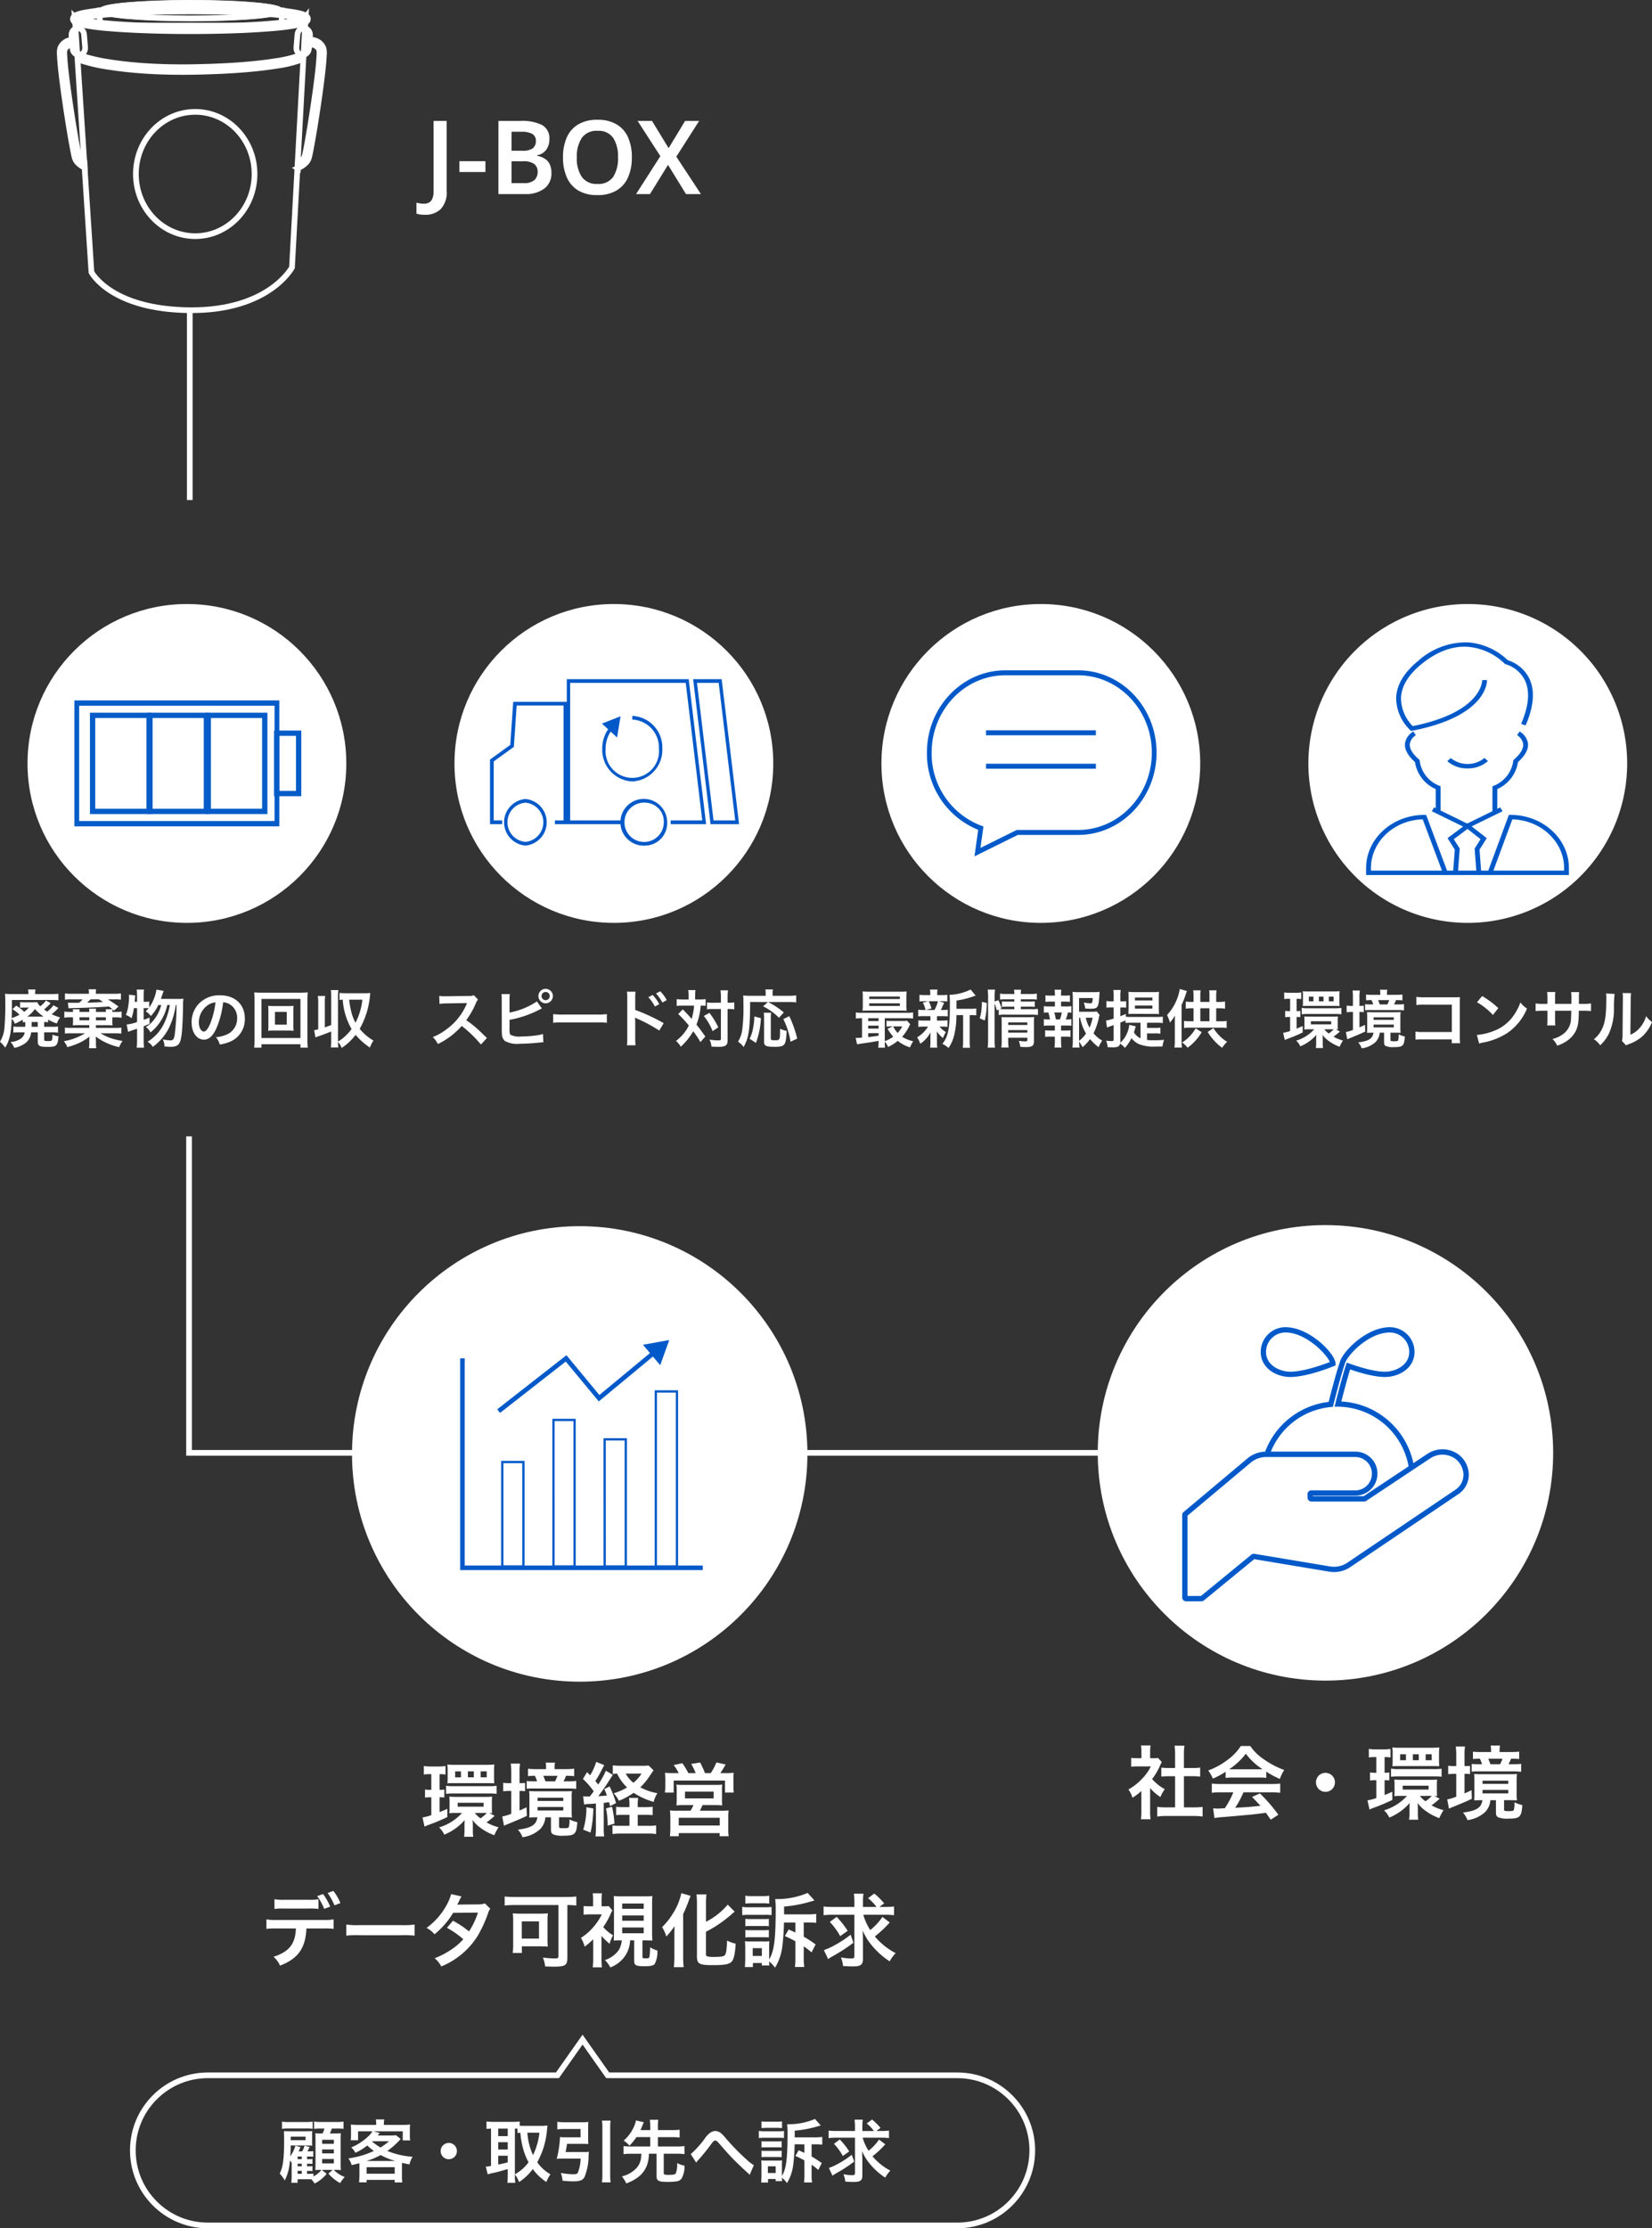 <svg xmlns="http://www.w3.org/2000/svg" xmlns:xlink="http://www.w3.org/1999/xlink" width="290.197" height="391.352" viewBox="0 0 290.197 391.352">
  <rect x="0" y="0" width="290.197" height="391.352" fill="#333333" stroke="none"/>
  <defs>
    <clipPath id="clip-path">
      <rect id="長方形_3124" data-name="長方形 3124" width="35.629" height="40.878" fill="none"/>
    </clipPath>
    <clipPath id="clip-path-2">
      <rect id="長方形_3113" data-name="長方形 3113" width="40.339" height="32.672" fill="none"/>
    </clipPath>
    <clipPath id="clip-path-3">
      <rect id="長方形_3114" data-name="長方形 3114" width="43.752" height="29.223" fill="none"/>
    </clipPath>
    <clipPath id="clip-path-4">
      <rect id="長方形_3118" data-name="長方形 3118" width="50.325" height="48.138" fill="none"/>
    </clipPath>
  </defs>
  <g id="グループ_4352" data-name="グループ 4352" transform="translate(6066.835 -1834.915)">
    <path id="パス_14652" data-name="パス 14652" d="M-24.165,3.636a6.12,6.12,0,0,1-.873-.054,3.761,3.761,0,0,1-.639-.144V1.512q.288.072.612.126a4.159,4.159,0,0,0,.684.054,2,2,0,0,0,.855-.18,1.328,1.328,0,0,0,.621-.666A3.279,3.279,0,0,0-22.671-.54V-12.852h2.3V-.594a4.283,4.283,0,0,1-1.053,3.24A3.845,3.845,0,0,1-24.165,3.636Zm6.03-7.506V-5.778h4.572V-3.87Zm6.858-8.982h3.87a7.933,7.933,0,0,1,3.789.72,2.624,2.624,0,0,1,1.287,2.5,3.026,3.026,0,0,1-.558,1.863,2.49,2.49,0,0,1-1.6.945v.09a4.267,4.267,0,0,1,1.269.468,2.381,2.381,0,0,1,.909.945A3.368,3.368,0,0,1-1.971-3.69,3.255,3.255,0,0,1-3.213-.972,5.321,5.321,0,0,1-6.579,0h-4.7Zm2.3,5.238H-7.1A2.965,2.965,0,0,0-5.22-8.055a1.582,1.582,0,0,0,.513-1.269,1.341,1.341,0,0,0-.621-1.242,3.878,3.878,0,0,0-1.953-.378H-8.973Zm0,1.854v3.834h2.088a2.733,2.733,0,0,0,1.953-.549,1.936,1.936,0,0,0,.549-1.431,1.716,1.716,0,0,0-.567-1.35,3.123,3.123,0,0,0-2.043-.5Zm21.132-.684A8.549,8.549,0,0,1,11.5-2.961,5.034,5.034,0,0,1,9.495-.648,6.37,6.37,0,0,1,6.111.18a6.35,6.35,0,0,1-3.4-.828A5.059,5.059,0,0,1,.72-2.97,8.613,8.613,0,0,1,.063-6.462,8.5,8.5,0,0,1,.72-9.927a5,5,0,0,1,2-2.3,6.453,6.453,0,0,1,3.411-.819,6.377,6.377,0,0,1,3.375.819,5,5,0,0,1,2,2.3A8.549,8.549,0,0,1,12.159-6.444Zm-9.666,0a5.864,5.864,0,0,0,.873,3.42A3.122,3.122,0,0,0,6.111-1.782,3.11,3.11,0,0,0,8.883-3.024a6.007,6.007,0,0,0,.846-3.42,6.007,6.007,0,0,0-.846-3.42,3.09,3.09,0,0,0-2.754-1.242A3.142,3.142,0,0,0,3.366-9.864,5.864,5.864,0,0,0,2.493-6.444ZM24.291,0H21.663l-3.15-5.13L15.345,0H12.9l4.266-6.66-4-6.192H15.7l2.916,4.788,2.9-4.788h2.466L19.971-6.57Z" transform="translate(-5968 1869)" fill="#fff"/>
    <g id="グループ_4345" data-name="グループ 4345" transform="translate(-6056.331 1835)">
      <g id="グループ_2649" data-name="グループ 2649" transform="translate(0 0)">
        <path id="前面オブジェクトで型抜き_2" data-name="前面オブジェクトで型抜き 2" d="M4.373,22.458h0l-.162-.083a4.2,4.2,0,0,1-.991-.707,2.184,2.184,0,0,1-.6-.988c-.323-1.228-1.088-5.7-1.706-9.97-.34-2.349-.6-4.4-.754-5.934C.077,3.91.024,3.2.007,2.672a2.978,2.978,0,0,1,.1-1.249A2.318,2.318,0,0,1,1.412.172,2.464,2.464,0,0,1,2.241,0l0,.831h0A1.742,1.742,0,0,0,1.662.96a1.507,1.507,0,0,0-.837.809A3.537,3.537,0,0,0,.8,2.718c.02.523.074,1.219.161,2.07.154,1.517.414,3.551.752,5.882.6,4.141,1.368,8.623,1.674,9.787A1.916,1.916,0,0,0,4.335,21.5l.038.955Z" transform="translate(0 6.905)" fill="none" stroke="#fff" stroke-width="1"/>
        <path id="前面オブジェクトで型抜き_1" data-name="前面オブジェクトで型抜き 1" d="M0,22.548H0L.053,21.6a2.081,2.081,0,0,0,1.124-1.143c.307-1.17,1.074-5.652,1.674-9.788.337-2.319.6-4.353.752-5.882.087-.858.141-1.554.161-2.07a3.5,3.5,0,0,0-.029-.948A1.5,1.5,0,0,0,2.9.96a1.757,1.757,0,0,0-.576-.13L2.32,0a2.482,2.482,0,0,1,.828.172,2.319,2.319,0,0,1,1.3,1.251,2.977,2.977,0,0,1,.1,1.249c-.017.525-.07,1.233-.157,2.1-.153,1.532-.414,3.583-.754,5.933-.617,4.268-1.383,8.74-1.706,9.97a2.184,2.184,0,0,1-.6.988,4.21,4.21,0,0,1-.992.707c-.109.058-.227.117-.348.173Z" transform="translate(41.839 6.905)" fill="none" stroke="#fff" stroke-width="1"/>
        <g id="パス_13985" data-name="パス 13985" transform="matrix(0.996, 0.087, -0.087, 0.996, 41.4, 4.233)" fill="none">
          <path d="M1.6,0A1.669,1.669,0,0,1,3.21,1.7l.01,2.307a1.632,1.632,0,0,1-1.6,1.684A1.669,1.669,0,0,1,.01,3.991L0,1.684A1.632,1.632,0,0,1,1.6,0Z" stroke="none"/>
          <path d="M 1.59 1 L 1.59 1 C 1.406 1 1.277 1.091 1.201 1.167 C 1.07 1.298 0.999 1.48 1 1.68 L 1.01 3.987 C 1.012 4.374 1.289 4.69 1.63 4.691 C 1.814 4.691 1.943 4.6 2.019 4.524 C 2.15 4.393 2.221 4.211 2.22 4.011 L 2.21 1.704 C 2.208 1.318 1.931 1.002 1.593 1 L 1.59 1 M 1.59 -2.86102294921875e-06 C 1.592 -2.86102294921875e-06 1.595 3.337860107421875e-06 1.597 1.52587890625e-05 C 2.483 0.004 3.205 0.765 3.21 1.7 L 3.22 4.007 C 3.224 4.941 2.509 5.695 1.623 5.691 C 0.737 5.687 0.015 4.926 0.01 3.991 L 2.002716064453125e-05 1.684 C -0.004 0.752 0.707 -2.86102294921875e-06 1.59 -2.86102294921875e-06 Z" stroke="none" fill="#fff"/>
        </g>
        <g id="パス_13986" data-name="パス 13986" transform="matrix(-0.996, 0.087, -0.087, -0.996, 5.106, 9.903)" fill="none">
          <path d="M1.623,0a1.632,1.632,0,0,1,1.6,1.684L3.21,3.991A1.669,1.669,0,0,1,1.6,5.691,1.632,1.632,0,0,1,0,4.007L.01,1.7A1.669,1.669,0,0,1,1.623,0Z" stroke="none"/>
          <path d="M 1.63 1 L 1.628 1 C 1.289 1.002 1.012 1.318 1.01 1.704 L 1 4.011 C 0.999 4.211 1.07 4.393 1.201 4.524 C 1.277 4.6 1.406 4.691 1.592 4.691 C 1.931 4.69 2.208 4.374 2.21 3.987 L 2.22 1.68 C 2.221 1.48 2.15 1.298 2.019 1.167 C 1.943 1.091 1.814 1 1.63 1 M 1.63 -2.384185791015625e-06 C 2.513 -2.384185791015625e-06 3.224 0.752 3.22 1.684 L 3.21 3.991 C 3.205 4.926 2.483 5.687 1.597 5.691 C 0.711 5.695 -0.004 4.941 2.384185791015625e-05 4.007 L 0.011 1.7 C 0.015 0.765 0.737 0.004 1.623 1.573562622070312e-05 C 1.625 3.814697265625e-06 1.628 -2.384185791015625e-06 1.63 -2.384185791015625e-06 Z" stroke="none" fill="#fff"/>
        </g>
        <path id="パス_13997" data-name="パス 13997" d="M20.237,0A147.633,147.633,0,0,1,37.292.8c1.968.257,3.181.583,3.181.934,0,.958-9.06,1.734-20.237,1.734S0,2.691,0,1.734,9.06,0,20.237,0Z" transform="translate(2.709 1.51)" fill="none" stroke="#fff" stroke-width="1"/>
        <path id="楕円形_3799_-_アウトライン" data-name="楕円形 3799 - アウトライン" d="M18.63-2c5.416,0,10.509.181,14.341.509a41.271,41.271,0,0,1,4.379.557,6.933,6.933,0,0,1,1.25.347c.163.068.66.276.66.735s-.5.667-.66.735a6.933,6.933,0,0,1-1.25.347,41.271,41.271,0,0,1-4.379.557c-3.832.328-8.926.509-14.341.509S8.121,2.117,4.289,1.789A41.271,41.271,0,0,1-.09,1.232,6.934,6.934,0,0,1-1.34.884C-1.5.816-2,.608-2,.149s.5-.667.66-.735A6.934,6.934,0,0,1-.09-.934a41.271,41.271,0,0,1,4.379-.557C8.121-1.819,13.215-2,18.63-2ZM38.218.149C38.159.127,38.088.1,38.005.078a11.184,11.184,0,0,0-1.3-.289c-1.089-.188-2.56-.356-4.373-.5-3.739-.3-8.605-.459-13.7-.459s-9.964.163-13.7.459C3.115-.567,1.644-.4.555-.211a11.185,11.185,0,0,0-1.3.289C-.828.1-.9.127-.957.149-.9.171-.828.195-.745.22a11.185,11.185,0,0,0,1.3.289c1.089.188,2.56.356,4.373.5,3.739.3,8.605.459,13.7.459s9.964-.163,13.7-.459C34.146.865,35.617.7,36.706.509a11.184,11.184,0,0,0,1.3-.289C38.088.195,38.159.171,38.218.149Z" transform="translate(4.315 3.095)" fill="none" stroke="#fff" stroke-width="1"/>
        <path id="パス_13940" data-name="パス 13940" d="M-2464,209.344v-2.661h31.955v2.661Z" transform="translate(2471.026 -204.932)" fill="none" stroke="#fff" stroke-width="1"/>
        <ellipse id="楕円形_3800" data-name="楕円形 3800" cx="15.653" cy="1.369" rx="15.653" ry="1.369" transform="translate(7.379 0.415)" fill="none" stroke="#fff" stroke-width="1"/>
        <path id="楕円形_3800_-_アウトライン" data-name="楕円形 3800 - アウトライン" d="M14.047-2c4.192,0,8.134.143,11.1.4a31.394,31.394,0,0,1,3.4.441,5.363,5.363,0,0,1,.984.28,1.291,1.291,0,0,1,.338.2.6.6,0,0,1,.226.462.6.6,0,0,1-.226.462,1.291,1.291,0,0,1-.338.2,5.363,5.363,0,0,1-.984.28,31.394,31.394,0,0,1-3.4.441c-2.967.259-6.909.4-11.1.4s-8.134-.143-11.1-.4A31.394,31.394,0,0,1-.452.724a5.363,5.363,0,0,1-.984-.28,1.291,1.291,0,0,1-.338-.2A.6.6,0,0,1-2-.216a.6.6,0,0,1,.226-.462,1.291,1.291,0,0,1,.338-.2,5.363,5.363,0,0,1,.984-.28,31.394,31.394,0,0,1,3.4-.441C5.913-1.857,9.855-2,14.047-2ZM28.916-.216a9.489,9.489,0,0,0-.972-.21c-.849-.146-1.986-.276-3.381-.387-2.879-.23-6.613-.356-10.516-.356s-7.637.126-10.516.356C2.136-.7,1-.572.15-.426a9.489,9.489,0,0,0-.972.21,9.489,9.489,0,0,0,.972.21C1,.14,2.136.27,3.531.382c2.879.23,6.613.356,10.516.356S21.684.611,24.563.382C25.957.27,27.095.14,27.944-.006A9.489,9.489,0,0,0,28.916-.216Z" transform="translate(8.985 2)" fill="none" stroke="#fff" stroke-width="0.1"/>
        <path id="パス_13939" data-name="パス 13939" d="M-3459.085,214.584l2.917,44.74s3.376,6.563,17.3,6.677,17.93-7.508,17.93-7.508l2.395-43.921s-1.459,1.934-20.174,1.857S-3459.085,214.584-3459.085,214.584Z" transform="translate(3461.725 -211.606)" fill="none" stroke="#fff" stroke-width="1"/>
        <path id="パス_13941" data-name="パス 13941" d="M-2470.893,262.31c-2.318,0-4.54-.07-6.632-.209-2.24-.149-4.336-.376-6.231-.677a28.8,28.8,0,0,1-4.823-1.082.422.422,0,0,1-.244-.528.389.389,0,0,1,.5-.257h0a28.9,28.9,0,0,0,4.721,1.052c1.871.3,3.942.519,6.155.665,2.766.183,5.764.244,8.91.182s6.02-.2,8.572-.41c2.044-.168,3.881-.383,5.462-.638a20.155,20.155,0,0,0,3.728-.846.386.386,0,0,1,.509.237.423.423,0,0,1-.224.538,19.852,19.852,0,0,1-3.823.881c-1.6.26-3.46.48-5.53.651-2.583.214-5.5.354-8.677.417Q-2469.723,262.31-2470.893,262.31Z" transform="translate(2492.438 -249.758)" fill="none" stroke="#fff" stroke-linecap="round" stroke-width="1"/>
        <g id="楕円形_3801" data-name="楕円形 3801" transform="translate(12.867 19.061)" fill="none" stroke="#fff" stroke-width="1">
          <ellipse cx="10.921" cy="11.415" rx="10.921" ry="11.415" stroke="none"/>
          <ellipse cx="10.921" cy="11.415" rx="10.421" ry="10.915" fill="none"/>
        </g>
      </g>
    </g>
    <path id="パス_14651" data-name="パス 14651" d="M0,0V33.233" transform="translate(-6033.5 1889.5)" fill="none" stroke="#fff" stroke-width="1"/>
    <path id="パス_14653" data-name="パス 14653" d="M-30.8-4.326a7.684,7.684,0,0,0,1.806,1.582,5.971,5.971,0,0,1,.77-1.372A8.255,8.255,0,0,1-30.45-5.894a11.5,11.5,0,0,0,1.4-2.394,3.892,3.892,0,0,1,.308-.588l-.672-.728a5.1,5.1,0,0,1-.812.042H-30.8V-10.71a5.967,5.967,0,0,1,.084-1.092H-32.41a6.428,6.428,0,0,1,.084,1.064v1.176h-.7a8.548,8.548,0,0,1-1.106-.056v1.554a9.586,9.586,0,0,1,1.176-.056h2.282A8.318,8.318,0,0,1-32.2-5.964a9.656,9.656,0,0,1-2.408,1.89,5.424,5.424,0,0,1,.714,1.456,9.435,9.435,0,0,0,1.554-1.19V-.294a8.375,8.375,0,0,1-.084,1.456h1.694A9.941,9.941,0,0,1-30.8-.266ZM-24.864-6.4h1.484c.49,0,.924.028,1.372.07V-7.91a9.105,9.105,0,0,1-1.372.07h-1.484V-10.3a8.207,8.207,0,0,1,.1-1.456h-1.75a9.909,9.909,0,0,1,.1,1.456V-7.84h-1.05a9.451,9.451,0,0,1-1.372-.07v1.582c.448-.042.9-.07,1.372-.07h1.05V-.924h-1.526a12.7,12.7,0,0,1-1.61-.084V.686a11.29,11.29,0,0,1,1.582-.1h4.788a11.5,11.5,0,0,1,1.6.1V-1.008a12.008,12.008,0,0,1-1.6.084h-1.68Zm7.322.294a11.2,11.2,0,0,1,1.2-.056h4.676A10.635,10.635,0,0,1-10.4-6.1V-7.2A14.928,14.928,0,0,0-8.008-5.922a6.234,6.234,0,0,1,.77-1.568,14.8,14.8,0,0,1-3.6-1.89A8.5,8.5,0,0,1-13.2-11.7h-1.666A9.219,9.219,0,0,1-17.08-9.352a13.064,13.064,0,0,1-3.514,1.946,6.5,6.5,0,0,1,.812,1.428,13.173,13.173,0,0,0,2.24-1.2Zm1.218-1.512c-.252,0-.336,0-.574-.014a11.952,11.952,0,0,0,2.912-2.716A11.4,11.4,0,0,0-11.06-7.63c-.266.014-.392.014-.616.014Zm.14,4.046a14.5,14.5,0,0,1-1.5,2.8c-.714.042-1.134.056-1.232.056-.2,0-.434-.014-.812-.042L-19.5.952A16.648,16.648,0,0,1-17.7.756c.56-.042,3.332-.294,4.718-.42C-12.46.28-11.62.182-10.458.028c.238.336.378.532.84,1.218L-8.274.364a28.651,28.651,0,0,0-3.234-3.738l-1.386.616c.784.812,1.022,1.064,1.47,1.554-1.96.21-1.96.21-4.438.35A15.219,15.219,0,0,0-14.406-3.57H-9.59a13.026,13.026,0,0,1,1.638.084V-5.11a13.182,13.182,0,0,1-1.638.084h-8.722a13.751,13.751,0,0,1-1.652-.084v1.624a13.115,13.115,0,0,1,1.652-.084ZM0-6.986A1.661,1.661,0,0,0-1.666-5.32,1.661,1.661,0,0,0,0-3.654,1.661,1.661,0,0,0,1.666-5.32,1.661,1.661,0,0,0,0-6.986Zm19.138,4.06a2.272,2.272,0,0,1,.476.028,6.649,6.649,0,0,1-.042-.84v-1.19a7.573,7.573,0,0,1,.042-.882c-.308.028-.7.042-1.26.042H13.272c-.476,0-.84-.014-1.176-.042a7.312,7.312,0,0,1,.042.868V-3.78a4.488,4.488,0,0,1-.056.882A10.881,10.881,0,0,1,13.2-2.94h1.12A8.775,8.775,0,0,1,10.29-.406,4.234,4.234,0,0,1,11.214.868,9.647,9.647,0,0,0,14.8-1.694c-.028.28-.042.728-.042.98V.042a6.82,6.82,0,0,1-.07,1.2H16.3a6.432,6.432,0,0,1-.07-1.134v-.77a9.451,9.451,0,0,0-.056-1.05A6.062,6.062,0,0,0,17.584-.322,9.383,9.383,0,0,0,19.992.966a9.249,9.249,0,0,1,.756-1.4,7.98,7.98,0,0,1-2.114-.854A12.053,12.053,0,0,0,19.67-2.1c.238-.2.28-.238.392-.336Zm-.616-.014h.154A5.785,5.785,0,0,1,17.57-2a4.2,4.2,0,0,1-.98-.938ZM13.566-4.732h4.55v.686h-4.55ZM8.932-9.758V-7H8.806a4.848,4.848,0,0,1-.98-.07v1.428A6.331,6.331,0,0,1,8.778-5.7h.154v3.136a7.912,7.912,0,0,1-1.554.406l.364,1.61c.168-.084.5-.224.728-.308a33.148,33.148,0,0,0,3.276-1.372V-3.668c-.728.322-.966.42-1.358.574V-5.7a8.159,8.159,0,0,1,.826.042v-1.4A4.889,4.889,0,0,1,10.388-7V-9.758h.154a4.594,4.594,0,0,1,.882.07v-1.5a7.491,7.491,0,0,1-1.232.084H8.82a7.361,7.361,0,0,1-1.2-.084v1.5a5.238,5.238,0,0,1,1.008-.07Zm2.87.63a7.52,7.52,0,0,1-.042.98c.406-.028.588-.028,1.106-.028h6.048c.518,0,.756.014,1.078.028-.028-.294-.042-.658-.042-.966v-1.344a8.347,8.347,0,0,1,.056-.994c-.336.028-.784.056-1.12.056h-6.02a8.639,8.639,0,0,1-1.12-.056,5.984,5.984,0,0,1,.056,1.008ZM14.14-9.2H13.118v-1.05H14.14Zm2.254,0H15.358v-1.05h1.036Zm2.268,0H17.6v-1.05h1.064Zm-7.14,2.9a9.182,9.182,0,0,1,1.33-.07h6.216a9.542,9.542,0,0,1,1.33.07V-7.714a9.389,9.389,0,0,1-1.344.07H12.866a7.386,7.386,0,0,1-1.344-.084ZM27.566-2.184C27.384-.854,26.5-.308,24.15-.014a4.421,4.421,0,0,1,.8,1.33A5.638,5.638,0,0,0,28.07-.126a3.374,3.374,0,0,0,.9-2.058h.98V-.056c0,.532.1.742.462.9a4.191,4.191,0,0,0,1.68.21C34.16,1.05,34.44.8,34.58-1.33a5.232,5.232,0,0,1-1.386-.49,4,4,0,0,1-.112,1.372c-.084.14-.28.182-.868.182-.77,0-.84-.028-.84-.322v-1.6h1.092c.574,0,.826.014,1.176.042a8.142,8.142,0,0,1-.056-1.106V-5.684a8.012,8.012,0,0,1,.056-1.106c-.364.028-.672.042-1.316.042H27.44c-.658,0-.966-.014-1.33-.042a7.633,7.633,0,0,1,.056,1.106v2.52a8.8,8.8,0,0,1-.042,1.022c.56-.028.77-.042,1.2-.042Zm.028-3.43h4.522v.56H27.594Zm0,1.624h4.522v.616H27.594Zm-4.62-4.186H22.68a7.071,7.071,0,0,1-1.12-.07v1.5a9,9,0,0,1,1.106-.07h.308V-2.8a8.253,8.253,0,0,1-1.582.476L21.7-.7c.2-.1.406-.182.644-.28,1.54-.63,2.422-.994,3.374-1.456l-.056-1.5c-.686.322-.882.406-1.232.56V-6.818a6.177,6.177,0,0,1,.966.056V-8.218a8.7,8.7,0,0,1-.966.042v-1.862a9.332,9.332,0,0,1,.084-1.568H22.89a11.318,11.318,0,0,1,.084,1.554ZM30.59-10.64v-.322a3.788,3.788,0,0,1,.07-.826H29.022a4.96,4.96,0,0,1,.07.84v.308h-1.68a11.553,11.553,0,0,1-1.5-.07v1.3a8.787,8.787,0,0,1,1.218-.056,6.886,6.886,0,0,1,.378.966h-.574a10.839,10.839,0,0,1-1.246-.056V-7.2a10.558,10.558,0,0,1,1.288-.042h5.936a10.968,10.968,0,0,1,1.47.07v-1.4a9.047,9.047,0,0,1-1.414.07h-.812a9.317,9.317,0,0,0,.448-.966,13.078,13.078,0,0,1,1.428.056v-1.3a14.634,14.634,0,0,1-1.512.07ZM28.98-8.5q-.168-.483-.378-.966h2.492a8.4,8.4,0,0,1-.42.966Z" transform="translate(-5834 2153.267)" fill="#fff"/>
    <path id="パス_14650" data-name="パス 14650" d="M-6446.84,1977.1v55.58h169.8" transform="translate(413.214 57.398)" fill="none" stroke="#fff" stroke-width="1"/>
    <g id="グループ_4346" data-name="グループ 4346" transform="translate(-6098 -104.733)">
      <g id="グループ_4294" data-name="グループ 4294">
        <path id="パス_14658" data-name="パス 14658" d="M-15.862-2.926a2.272,2.272,0,0,1,.476.028,6.649,6.649,0,0,1-.042-.84v-1.19a7.573,7.573,0,0,1,.042-.882c-.308.028-.7.042-1.26.042h-5.082c-.476,0-.84-.014-1.176-.042a7.313,7.313,0,0,1,.042.868V-3.78a4.488,4.488,0,0,1-.056.882A10.881,10.881,0,0,1-21.8-2.94h1.12A8.775,8.775,0,0,1-24.71-.406,4.234,4.234,0,0,1-23.786.868,9.647,9.647,0,0,0-20.2-1.694c-.028.28-.042.728-.042.98V.042a6.82,6.82,0,0,1-.07,1.2h1.61a6.432,6.432,0,0,1-.07-1.134v-.77a9.451,9.451,0,0,0-.056-1.05A6.062,6.062,0,0,0-17.416-.322,9.383,9.383,0,0,0-15.008.966a9.249,9.249,0,0,1,.756-1.4,7.98,7.98,0,0,1-2.114-.854A12.054,12.054,0,0,0-15.33-2.1c.238-.2.28-.238.392-.336Zm-.616-.014h.154A5.785,5.785,0,0,1-17.43-2a4.2,4.2,0,0,1-.98-.938Zm-4.956-1.792h4.55v.686h-4.55Zm-4.634-5.026V-7h-.126a4.848,4.848,0,0,1-.98-.07v1.428a6.331,6.331,0,0,1,.952-.056h.154v3.136a7.912,7.912,0,0,1-1.554.406l.364,1.61c.168-.084.5-.224.728-.308a33.148,33.148,0,0,0,3.276-1.372V-3.668c-.728.322-.966.42-1.358.574V-5.7a8.159,8.159,0,0,1,.826.042v-1.4A4.889,4.889,0,0,1-24.612-7V-9.758h.154a4.594,4.594,0,0,1,.882.07v-1.5a7.491,7.491,0,0,1-1.232.084H-26.18a7.361,7.361,0,0,1-1.2-.084v1.5a5.238,5.238,0,0,1,1.008-.07Zm2.87.63a7.52,7.52,0,0,1-.042.98c.406-.028.588-.028,1.106-.028h6.048c.518,0,.756.014,1.078.028-.028-.294-.042-.658-.042-.966v-1.344a8.347,8.347,0,0,1,.056-.994c-.336.028-.784.056-1.12.056h-6.02a8.639,8.639,0,0,1-1.12-.056,5.984,5.984,0,0,1,.056,1.008Zm2.338-.07h-1.022v-1.05h1.022Zm2.254,0h-1.036v-1.05h1.036Zm2.268,0H-17.4v-1.05h1.064Zm-7.14,2.9a9.182,9.182,0,0,1,1.33-.07h6.216a9.542,9.542,0,0,1,1.33.07V-7.714a9.389,9.389,0,0,1-1.344.07h-6.188a7.386,7.386,0,0,1-1.344-.084ZM-7.434-2.184C-7.616-.854-8.5-.308-10.85-.014a4.421,4.421,0,0,1,.8,1.33A5.638,5.638,0,0,0-6.93-.126a3.374,3.374,0,0,0,.9-2.058h.98V-.056c0,.532.1.742.462.9a4.191,4.191,0,0,0,1.68.21C-.84,1.05-.56.8-.42-1.33a5.232,5.232,0,0,1-1.386-.49A4,4,0,0,1-1.918-.448c-.084.14-.28.182-.868.182-.77,0-.84-.028-.84-.322v-1.6h1.092c.574,0,.826.014,1.176.042a8.142,8.142,0,0,1-.056-1.106V-5.684A8.012,8.012,0,0,1-1.358-6.79c-.364.028-.672.042-1.316.042H-7.56c-.658,0-.966-.014-1.33-.042a7.633,7.633,0,0,1,.056,1.106v2.52a8.8,8.8,0,0,1-.042,1.022c.56-.028.77-.042,1.2-.042Zm.028-3.43h4.522v.56H-7.406Zm0,1.624h4.522v.616H-7.406Zm-4.62-4.186h-.294a7.071,7.071,0,0,1-1.12-.07v1.5a9,9,0,0,1,1.106-.07h.308V-2.8a8.253,8.253,0,0,1-1.582.476L-13.3-.7c.2-.1.406-.182.644-.28,1.54-.63,2.422-.994,3.374-1.456l-.056-1.5c-.686.322-.882.406-1.232.56V-6.818a6.177,6.177,0,0,1,.966.056V-8.218a8.7,8.7,0,0,1-.966.042v-1.862a9.332,9.332,0,0,1,.084-1.568H-12.11a11.318,11.318,0,0,1,.084,1.554ZM-4.41-10.64v-.322a3.788,3.788,0,0,1,.07-.826H-5.978a4.96,4.96,0,0,1,.07.84v.308h-1.68a11.553,11.553,0,0,1-1.5-.07v1.3a8.787,8.787,0,0,1,1.218-.056A6.886,6.886,0,0,1-7.49-8.5h-.574A10.839,10.839,0,0,1-9.31-8.554V-7.2a10.558,10.558,0,0,1,1.288-.042h5.936a10.968,10.968,0,0,1,1.47.07v-1.4A9.047,9.047,0,0,1-2.03-8.5h-.812a9.317,9.317,0,0,0,.448-.966,13.078,13.078,0,0,1,1.428.056v-1.3a14.634,14.634,0,0,1-1.512.07ZM-6.02-8.5q-.168-.483-.378-.966h2.492a8.4,8.4,0,0,1-.42.966ZM.77-4.424a4.3,4.3,0,0,1,.9-.1c.518-.028.518-.028,1.176-.084v4.3a8.73,8.73,0,0,1-.084,1.484H4.3a8.456,8.456,0,0,1-.084-1.47V-4.718c.336-.028.476-.056.938-.112.056.2.1.35.168.686l1.064-.532A18.476,18.476,0,0,0,5.25-7.6l-.924.462c.238.546.308.728.448,1.134-.448.042-.84.084-1.512.112.49-.63,1.288-1.75,1.722-2.45.7-1.092.7-1.092.84-1.288L4.592-10.36A13.376,13.376,0,0,1,3.248-7.938c-.2-.252-.252-.308-.5-.63a16.424,16.424,0,0,0,1.05-1.806c.392-.756.392-.756.518-.966L2.9-11.914A10.272,10.272,0,0,1,1.834-9.562l-.546-.546L.56-8.918a13.805,13.805,0,0,1,1.9,2.17c-.294.406-.448.616-.672.9-.168.014-.462.014-.49.014A4.8,4.8,0,0,1,.6-5.88Zm9.422.462v-.28a8.269,8.269,0,0,1,.07-1.344h-1.6a7.361,7.361,0,0,1,.07,1.344v.28H7.8a8.955,8.955,0,0,1-1.4-.07v1.47c.448-.042.868-.056,1.4-.056h.938V-.686H7.1a8.7,8.7,0,0,1-1.344-.07V.756A12.12,12.12,0,0,1,7.294.672h4.592a11.666,11.666,0,0,1,1.54.084V-.756a10.057,10.057,0,0,1-1.512.07H10.192V-2.618h1.26a13.18,13.18,0,0,1,1.358.056V-4.046a8.536,8.536,0,0,1-1.344.084Zm1.9-7.322A7.064,7.064,0,0,1,11-11.228H7.35a12.624,12.624,0,0,1-1.54-.07v1.512a4.978,4.978,0,0,1,.756-.07A8.368,8.368,0,0,0,8.316-7.42,10.093,10.093,0,0,1,5.964-6.4a5.065,5.065,0,0,1,.91,1.316,11.714,11.714,0,0,0,2.6-1.4,12.811,12.811,0,0,0,3.514,1.6,5.032,5.032,0,0,1,.658-1.526,10.038,10.038,0,0,1-3-1.036,10.738,10.738,0,0,0,1.2-1.358c.14-.182.63-.9,1.12-1.638ZM10.864-9.856a6.988,6.988,0,0,1-1.428,1.61,5.278,5.278,0,0,1-1.358-1.61ZM1.176-3.948A12.907,12.907,0,0,1,.616-.014L1.9.5a20.909,20.909,0,0,0,.49-4.228Zm3.444.2A15.594,15.594,0,0,1,4.914-.728L6.1-1.064A16.056,16.056,0,0,0,5.67-4.032ZM16.464-9.94c-.63,0-1.022-.014-1.484-.056a12.556,12.556,0,0,1,.056,1.274v1.106a9.138,9.138,0,0,1-.07,1.092h1.54V-8.638h9.016v2.114h1.54a8.831,8.831,0,0,1-.056-1.106V-8.75A10.528,10.528,0,0,1,27.048-10a14.188,14.188,0,0,1-1.5.056h-.84c.266-.392.686-1.078.924-1.512l-1.624-.364a9.585,9.585,0,0,1-.994,1.876H22.008a18.59,18.59,0,0,0-.854-1.862l-1.568.252a12.92,12.92,0,0,1,.784,1.61H19.082a13.033,13.033,0,0,0-1.05-1.736l-1.54.322a7.539,7.539,0,0,1,.9,1.414Zm3.514,5.614a5.632,5.632,0,0,1-.518.994H17.15a10.658,10.658,0,0,1-1.3-.056,10.678,10.678,0,0,1,.07,1.33v1.82c0,.476-.028.91-.07,1.386H17.4V.6h7.182v.546h1.582A9.105,9.105,0,0,1,26.1-.224v-1.82a10.558,10.558,0,0,1,.056-1.344,10.447,10.447,0,0,1-1.33.056H21.1a9.225,9.225,0,0,0,.476-.994h1.988a14.459,14.459,0,0,1,1.47.056,8.892,8.892,0,0,1-.042-1.26V-6.818a7.091,7.091,0,0,1,.042-1.106,7.228,7.228,0,0,1-1.022.056H18.046a7.742,7.742,0,0,1-1.064-.056,7.119,7.119,0,0,1,.056,1.064v1.33a9.767,9.767,0,0,1-.056,1.26,12.959,12.959,0,0,1,1.47-.056ZM18.494-6.692H23.52V-5.5H18.494ZM17.4-2.1h7.2V-.742H17.4ZM-45.892,12.206a8.812,8.812,0,0,1-1.806.1h-4.116a8.98,8.98,0,0,1-1.806-.1v1.708a11.567,11.567,0,0,1,1.778-.07h4.172a11.448,11.448,0,0,1,1.778.07Zm.882,5.138a12.3,12.3,0,0,1,1.778.07V15.748a9.151,9.151,0,0,1-1.806.1h-8.19a9.151,9.151,0,0,1-1.806-.1v1.666a12.3,12.3,0,0,1,1.778-.07h3.4c-.1,2.716-1.19,4.1-3.934,4.97a4.451,4.451,0,0,1,1.148,1.554c3.164-1.218,4.48-3.066,4.634-6.524Zm2.968-4.466a8.585,8.585,0,0,0-1.232-2.128l-1.008.364a10.169,10.169,0,0,1,1.2,2.17Zm-4.074-1.218a10.321,10.321,0,0,1,1.232,2.24l1.05-.392A9.88,9.88,0,0,0-45.08,11.3Zm5.11,6.944a15.369,15.369,0,0,1,2.282-.07h7.434a15.369,15.369,0,0,1,2.282.07V16.658a13.749,13.749,0,0,1-2.268.1h-7.462a13.749,13.749,0,0,1-2.268-.1Zm24.36-5.656a3.675,3.675,0,0,1-1.232.168c-3.416.028-3.416.028-3.64.056a6.976,6.976,0,0,0,.336-.672,7.376,7.376,0,0,1,.42-.784l-1.82-.406a8.535,8.535,0,0,1-.812,1.946,12.036,12.036,0,0,1-3.514,3.99,4.444,4.444,0,0,1,1.4,1.12A14.484,14.484,0,0,0-22.232,14.6l4.354-.042a13.376,13.376,0,0,1-1.568,3.3,18.223,18.223,0,0,0-2.814-1.876l-1.064,1.246a15.849,15.849,0,0,1,2.87,2,10.163,10.163,0,0,1-2.3,1.946,14.11,14.11,0,0,1-2.73,1.4,4.443,4.443,0,0,1,1.162,1.442,13.67,13.67,0,0,0,6.384-5.348,23.482,23.482,0,0,0,1.792-3.85,2.508,2.508,0,0,1,.434-.938Zm12.908.28v8.946c0,.364-.112.434-.63.434a18.492,18.492,0,0,1-2.1-.154,5.4,5.4,0,0,1,.392,1.554c.616.028,1.134.042,1.54.042,1.988,0,2.366-.238,2.366-1.554V13.228A15.554,15.554,0,0,1-.6,13.312V11.73a15.927,15.927,0,0,1-1.722.084h-9.17a14.857,14.857,0,0,1-1.694-.084v1.582a16.892,16.892,0,0,1,1.722-.084Zm-1.918,2.646a6.838,6.838,0,0,1,.07-1.19,12.224,12.224,0,0,1-1.344.056h-3.528a11.106,11.106,0,0,1-1.3-.056,8.575,8.575,0,0,1,.07,1.288v4.41a9.848,9.848,0,0,1-.084,1.26h1.61V20.48h3.29c.056,0,.182,0,.364.014h.364c.252.014.308.014.546.042A9.454,9.454,0,0,1-5.656,19.4Zm-4.522.224h3.024v3.024h-3.024ZM7.392,19.43a4.155,4.155,0,0,1-.5,1.652,4.733,4.733,0,0,1-2.464,1.806,5.606,5.606,0,0,1,.952,1.3,5.521,5.521,0,0,0,2.8-2.352,5.355,5.355,0,0,0,.672-2.408h.714v3.612c0,.77.322.938,1.806.938,1.078,0,1.568-.112,1.806-.406a4.626,4.626,0,0,0,.462-2.366,4.4,4.4,0,0,1-1.274-.56,13.53,13.53,0,0,1-.1,1.61c-.07.294-.154.336-.644.336s-.6-.042-.6-.224V19.43h.42c.35,0,.994.028,1.33.042a13.808,13.808,0,0,1-.056-1.414v-5a12.012,12.012,0,0,1,.056-1.414,10.006,10.006,0,0,1-1.344.056H7.336a9.849,9.849,0,0,1-1.358-.056c.028.406.042.686.042,1.414v5c0,.5-.014,1.008-.042,1.414.448-.028.812-.042,1.33-.042Zm.07-6.468h3.78v.924H7.462Zm0,2.1h3.78v.924H7.462Zm0,2.114h3.78v1.008H7.462Zm-3.64,1.47A11.3,11.3,0,0,0,5.25,20.032a5.617,5.617,0,0,1,.616-1.484A7.325,7.325,0,0,1,4.13,17.106a14.871,14.871,0,0,0,1.288-2.282,3.319,3.319,0,0,1,.322-.644L5.1,13.41a3.932,3.932,0,0,1-.714.042H3.836v-1.19a8.423,8.423,0,0,1,.07-1.092H2.282a7.085,7.085,0,0,1,.07,1.078v1.2h-.6A8.145,8.145,0,0,1,.686,13.4v1.526a10.5,10.5,0,0,1,1.148-.056H3.878A10.025,10.025,0,0,1,2.31,17.2,9.712,9.712,0,0,1,.21,19a5.62,5.62,0,0,1,.658,1.54,13.336,13.336,0,0,0,1.5-1.3v3.4a10.113,10.113,0,0,1-.084,1.526H3.906a10.333,10.333,0,0,1-.084-1.526Zm18.354-.728a21.411,21.411,0,0,0,4.732-3.276c.14-.112.2-.168.308-.252L26,13.158a12.141,12.141,0,0,1-3.822,3.01V13.046a13,13,0,0,1,.084-1.68H20.51a13.146,13.146,0,0,1,.084,1.68v9.226c0,1.274.42,1.512,2.688,1.512s3.038-.154,3.472-.686c.336-.42.532-1.344.644-3.08a6.853,6.853,0,0,1-1.512-.546c-.07,1.694-.154,2.24-.392,2.562-.182.224-.686.308-1.946.308-1.12,0-1.372-.084-1.372-.462Zm-5.544,4.4a15.2,15.2,0,0,1-.1,1.82h1.722c-.056-.588-.084-1.218-.084-1.792V14.824a26.018,26.018,0,0,0,1.008-2.436c.126-.336.182-.49.308-.77l-1.638-.476a10.657,10.657,0,0,1-1.414,3.472,12.253,12.253,0,0,1-1.96,2.492,7.02,7.02,0,0,1,.742,1.652,14.523,14.523,0,0,0,1.442-1.82c-.028.938-.028,1.078-.028,1.568Zm21.252-6.02v1.75c-.294-.126-.294-.126-1.176-.532l-.672,1.162c.854.378,1.176.546,1.848.91v3.01a10.03,10.03,0,0,1-.084,1.512h1.652a8.35,8.35,0,0,1-.1-1.512V20.48a13.4,13.4,0,0,1,1.372,1.064l.714-1.4a19.957,19.957,0,0,0-2.086-1.358V16.294H40.1a11.032,11.032,0,0,1,1.442.07V14.782a9.739,9.739,0,0,1-1.47.084H35.9V13.494a22.635,22.635,0,0,0,4.2-.742c.7-.2,1.092-.308,1.134-.322L40.04,11.1a13.579,13.579,0,0,1-5.418,1.078h-.28a14.625,14.625,0,0,1,.084,1.736c0,5.376-.266,7.392-1.148,8.862V20.592c0-.546.014-.756.028-1.008a4.039,4.039,0,0,1-.826.042H29.96a4.886,4.886,0,0,1-.938-.042,9.841,9.841,0,0,1,.056,1.092v2.058c0,.406-.028,1.022-.07,1.386h1.414v-.714H31.99v.434h1.316c-.014-.224-.028-.406-.028-.7a5.551,5.551,0,0,1,1.036,1.092,9.339,9.339,0,0,0,1.26-3.612,39.61,39.61,0,0,0,.308-4.326ZM30.394,20.8h1.6v1.372h-1.6Zm-1.3-7.826a9.763,9.763,0,0,1,1.134-.056h1.932a10.421,10.421,0,0,1,1.134.056V11.59a6.336,6.336,0,0,1-1.134.07H30.226a6.149,6.149,0,0,1-1.134-.07Zm-.546,2.03a9.518,9.518,0,0,1,1.12-.056h2.968a6.884,6.884,0,0,1,1.064.056V13.564a7.726,7.726,0,0,1-1.12.056H29.666a6.167,6.167,0,0,1-1.12-.07Zm.546,1.946a5.638,5.638,0,0,1,.882-.042h2.38a5.308,5.308,0,0,1,.728.028l.14.014v-1.3a4.525,4.525,0,0,1-.868.042h-2.38a5.11,5.11,0,0,1-.882-.042Zm0,1.974a5.913,5.913,0,0,1,.868-.042h2.38a7.743,7.743,0,0,1,.882.042V17.61a5.986,5.986,0,0,1-.868.042h-2.38a5.026,5.026,0,0,1-.882-.042Zm24.514-3.99a12.1,12.1,0,0,1,1.61.084V13.48a12.1,12.1,0,0,1-1.61.084H52.64l.84-.63a11.882,11.882,0,0,0-1.736-1.722l-1.092.812a8.006,8.006,0,0,1,1.484,1.54h-2.38V12.78a11.232,11.232,0,0,1,.084-1.54H48.16a10.6,10.6,0,0,1,.084,1.526v.8H44.45a11.81,11.81,0,0,1-1.61-.084v1.54a11.733,11.733,0,0,1,1.526-.084h3.878v7.21c0,.378-.1.462-.532.462a10.132,10.132,0,0,1-1.834-.182,5,5,0,0,1,.378,1.512c.63.042,1.218.07,1.764.07,1.33,0,1.736-.308,1.736-1.33V19.724c0-.6-.028-1.4-.056-2.044a10.355,10.355,0,0,0,1.834,2.9,13.532,13.532,0,0,0,2.912,2.534A7.038,7.038,0,0,1,55.5,21.67a11.017,11.017,0,0,1-2.408-1.652,9.641,9.641,0,0,1-1.246-1.274,20.55,20.55,0,0,0,1.792-1.582c.686-.728.686-.728.826-.868l-1.288-.98a9.915,9.915,0,0,1-2.142,2.3,9.834,9.834,0,0,1-1.218-2.674ZM43.932,16.2a11.211,11.211,0,0,1,1.82,2.492l1.316-.938a15.5,15.5,0,0,0-1.932-2.45Zm3.654,2.24a18.281,18.281,0,0,1-2.632,1.75,11.78,11.78,0,0,1-2.058.952l.742,1.582c.252-.182.434-.294.784-.5a30.119,30.119,0,0,0,3.668-2.38Z" transform="translate(133 2261)" fill="#fff"/>
        <circle id="楕円形_3915" data-name="楕円形 3915" cx="40" cy="40" r="40" transform="translate(93 2155)" fill="#fff"/>
        <g id="グループ_4052" data-name="グループ 4052" transform="translate(-1070 -249)">
          <g id="合体_12" data-name="合体 12" transform="translate(1283 2580) rotate(180)" fill="none">
            <path d="M74.826,27.366H13.683A13.683,13.683,0,0,1,13.683,0H145.317a13.683,13.683,0,0,1,0,27.366H84.174L79.5,34Z" stroke="none"/>
            <path d="M 79.5 32.264 L 83.655 26.366 L 145.317 26.366 C 148.705 26.366 151.89 25.047 154.285 22.651 C 156.68 20.256 157.999 17.071 157.999 13.683 C 157.999 10.295 156.68 7.11 154.285 4.715 C 151.89 2.319 148.705 1 145.317 1 L 13.683 1 C 10.295 1 7.11 2.319 4.714 4.715 C 2.319 7.11 1 10.295 1 13.683 C 1 17.071 2.319 20.256 4.714 22.651 C 7.11 25.047 10.295 26.366 13.683 26.366 L 75.345 26.366 L 79.5 32.264 M 79.5 34 L 74.826 27.366 L 13.683 27.366 C 6.125 27.366 -5.879719992663013e-06 21.24 -5.879719992663013e-06 13.683 C -5.879719992663013e-06 6.126 6.125 -3.07718914882571e-06 13.683 -3.07718914882571e-06 L 145.317 -3.07718914882571e-06 C 152.874 -3.07718914882571e-06 158.999 6.126 158.999 13.683 C 158.999 21.24 152.874 27.366 145.317 27.366 L 84.174 27.366 L 79.5 34 Z" stroke="none" fill="#fff"/>
          </g>
          <path id="パス_14659" data-name="パス 14659" d="M5.1-1.08h.228a4.291,4.291,0,0,1,.72.036V-1.92a4.886,4.886,0,0,1-.708.036H5.1V-2.34h.228a5.569,5.569,0,0,1,.72.036v-.888a3.234,3.234,0,0,1-.708.048H5.1V-3.6h.2a8.182,8.182,0,0,1,.9.036v-.984a8.547,8.547,0,0,1-.888.036H5.16c.048-.072.312-.564.408-.756l-.9-.24a5.4,5.4,0,0,1-.42,1H3.624c.072-.156.072-.156.156-.36.036-.084.1-.216.168-.384L3.06-5.508a6.315,6.315,0,0,1-.912,1.872c.048-.6.06-.864.1-1.908l2.892.012c.4,0,.54,0,.876.024a6.7,6.7,0,0,1-.024-.816V-7.332a4.017,4.017,0,0,1,.036-.744c-.3.024-.492.036-1.116.036H2.136c-.552,0-.792-.012-1.1-.024.024.5.036.792.036,1.692C1.068-3.168.888-1.8.3-.6A5.367,5.367,0,0,1,1.188.6a8.741,8.741,0,0,0,.9-3.5,3.616,3.616,0,0,1,.312.372V-.12A8.178,8.178,0,0,1,2.328,1H3.444V.384H5.268c.228,0,.36,0,.588.012a3.521,3.521,0,0,1,.576.744,6.464,6.464,0,0,0,2.112-1.7l-.852-.7H9.6L8.856-.6A7.714,7.714,0,0,0,10.92,1.068,4.923,4.923,0,0,1,11.724,0,5.506,5.506,0,0,1,9.792-1.26h.216c.336,0,.708.012,1.032.036C11.016-1.62,11-1.992,11-2.46V-6.576c0-.444.012-.78.036-1.116-.264.024-.54.036-1.176.036H9.108a7.642,7.642,0,0,0,.348-.864h.768a8.835,8.835,0,0,1,1.284.06V-9.744a6.605,6.605,0,0,1-1.284.072H7.608a6.612,6.612,0,0,1-1.272-.072V-8.46a7.253,7.253,0,0,1,1.1-.06h.732a7.948,7.948,0,0,1-.336.864H7.572a7.486,7.486,0,0,1-1.02-.036c.024.276.024.276.036,1.14v4.236c0,.372-.012.72-.024,1.092.312-.024.552-.036.936-.036h.132A4.488,4.488,0,0,1,6.228-.1V-.588c-.324.012-.564.024-.912.024H5.1ZM3.444-3.144V-3.6h.732v.456Zm0,.8h.732v.456H3.444Zm0,1.26h.732v.516H3.444Zm-1.2-6.012h2.6v.624h-2.6a.211.211,0,0,1-.012-.072l.012-.276Zm5.508.552H9.816v.708H7.752Zm0,1.692H9.816v.7H7.752Zm0,1.68H9.816v.78H7.752ZM.7-8.472a8.955,8.955,0,0,1,1.272-.06H4.992a7.085,7.085,0,0,1,1.092.06v-1.26a8.419,8.419,0,0,1-1.272.072H1.968A6.612,6.612,0,0,1,.7-9.732ZM14.3-.168c0,.372-.024.72-.06,1.1h1.32V.5H20.5V.948h1.332a7.064,7.064,0,0,1-.06-1.1V-1.824c0-.324,0-.36.012-.672.564.132.732.168,1.308.276a4.653,4.653,0,0,1,.552-1.344,13.992,13.992,0,0,1-4.44-1.02,13.474,13.474,0,0,0,2.028-1.752c.216-.24.216-.24.324-.348l-.828-.66a6.918,6.918,0,0,1-.972.048H17.5c.24-.276.36-.42.372-.432L16.752-8.04h5.16v1.608H23.22a4.819,4.819,0,0,1-.06-.9v-1a6.055,6.055,0,0,1,.048-.888,11.493,11.493,0,0,1-1.4.06H18.6v-.18a3.446,3.446,0,0,1,.072-.78H17.184a3.688,3.688,0,0,1,.06.792v.168h-3.1a11.337,11.337,0,0,1-1.368-.06,6.489,6.489,0,0,1,.048.888v.972a5.141,5.141,0,0,1-.06.9h1.3V-8.04h2.52a3.228,3.228,0,0,1-.672.84,9.748,9.748,0,0,1-3.048,2,3.547,3.547,0,0,1,.732.936,9.5,9.5,0,0,0,2.088-1.284,8.551,8.551,0,0,0,1.164.96,16.142,16.142,0,0,1-1.788.708,18.415,18.415,0,0,1-2.688.612A3.629,3.629,0,0,1,12.936-2.1c.66-.144.888-.2,1.356-.324.012.228.012.348.012.588Zm2.268-6.12H19.5a10.3,10.3,0,0,1-1.5,1.1A10.088,10.088,0,0,1,16.524-6.24ZM15.552-2.82a13.11,13.11,0,0,0,2.484-1.044A12.587,12.587,0,0,0,20.592-2.82Zm.012,1.092H20.5v1.14H15.564ZM30-5.988A1.424,1.424,0,0,0,28.572-4.56,1.424,1.424,0,0,0,30-3.132,1.424,1.424,0,0,0,31.428-4.56,1.424,1.424,0,0,0,30-5.988ZM41.616-.456A5.114,5.114,0,0,1,42.348.876,9.4,9.4,0,0,0,44.76-1.4,8.842,8.842,0,0,0,47.136.864a6.747,6.747,0,0,1,.72-1.344A7.191,7.191,0,0,1,45.54-2.592a14.13,14.13,0,0,0,1.716-5.7c.036-.36.06-.6.084-.756a8.627,8.627,0,0,1-.972.06H43.224c-.3,0-.552-.012-.768-.024v-.744a7.18,7.18,0,0,1-1.092.06H37.7a9.75,9.75,0,0,1-1.08-.06v1.3c.264-.024.4-.036.8-.048v6.552a5.709,5.709,0,0,1-.924.12L36.84-.468A6.718,6.718,0,0,1,37.8-.72c.54-.108,1.356-.324,2.556-.684V-.288a10.526,10.526,0,0,1-.072,1.3h1.4a8.243,8.243,0,0,1-.072-1.3Zm0-8.052a4.153,4.153,0,0,1,.456.012v.768c.192-.024.276-.036.5-.048a15.118,15.118,0,0,0,.552,3.036,11.293,11.293,0,0,0,.888,2.148,7.38,7.38,0,0,1-2.4,2.112Zm4.308.72A12.262,12.262,0,0,1,44.8-3.852a11.308,11.308,0,0,1-1-3.936Zm-7.236-.72h1.668v1.32H38.688Zm0,2.388h1.668v1.284H38.688Zm0,2.376h1.668V-2.58a16.712,16.712,0,0,1-1.668.384ZM50.52-4.392c.108-.516.18-.924.252-1.44h2.676c.384,0,.768.012,1.068.036-.024-.288-.036-.54-.036-.936V-8.7c0-.4.012-.672.036-.972a10.856,10.856,0,0,1-1.164.048H50.34A9.854,9.854,0,0,1,49.068-9.7v1.332a10.482,10.482,0,0,1,1.26-.072h2.82v1.464H50.472a6.571,6.571,0,0,1-.936-.048A17.93,17.93,0,0,1,48.96-3.2c.276-.024.552-.036.888-.036H53.16a7.093,7.093,0,0,1-.48,2.448c-.108.228-.312.3-.78.3A12.973,12.973,0,0,1,49.68-.72,5.387,5.387,0,0,1,49.992.648c.768.072,1.332.108,1.9.108,1.152,0,1.668-.2,1.968-.8A10.111,10.111,0,0,0,54.564-3.8c.012-.312.024-.4.048-.636a7.449,7.449,0,0,1-.984.048ZM56.9-9.912a7.233,7.233,0,0,1,.084,1.332V-.6A11.124,11.124,0,0,1,56.9.936h1.524A10.94,10.94,0,0,1,58.356-.6V-8.58a8.359,8.359,0,0,1,.072-1.332Zm8.484,2.9v1.644h-3.36A9.7,9.7,0,0,1,60.7-5.436V-4.02a10.2,10.2,0,0,1,1.332-.072H63.84c-.036.5-.048.576-.072.78a3.32,3.32,0,0,1-.7,1.632A5.058,5.058,0,0,1,60.408-.12a5.436,5.436,0,0,1,.768,1.236A7.637,7.637,0,0,0,63,.2a4.656,4.656,0,0,0,1.872-2.436,6.555,6.555,0,0,0,.288-1.86H66.5V-.12c0,.78.372.972,1.932.972A9.753,9.753,0,0,0,70.1.744,1.246,1.246,0,0,0,70.92.228a4.512,4.512,0,0,0,.492-2.22,4.479,4.479,0,0,1-1.3-.468,4.233,4.233,0,0,1-.24,1.824c-.132.192-.4.252-1.224.252-.744,0-.888-.048-.888-.312v-3.4h2.3a10.271,10.271,0,0,1,1.344.072V-5.436a9.775,9.775,0,0,1-1.344.072H66.732V-7.008h2.52a9.363,9.363,0,0,1,1.3.072v-1.38a9.363,9.363,0,0,1-1.3.072h-2.52V-8.88a6.859,6.859,0,0,1,.072-1.176H65.316a8.839,8.839,0,0,1,.072,1.176v.636H63.672c.108-.228.12-.264.36-.852.12-.276.192-.444.228-.528l-1.38-.324a5.439,5.439,0,0,1-.588,1.584A6.832,6.832,0,0,1,60.72-6.4a4.867,4.867,0,0,1,1.02.888,9.874,9.874,0,0,0,1.224-1.5Zm8.076,4.476a1.978,1.978,0,0,1,.252-.324,33.879,33.879,0,0,0,2.364-2.9c.408-.54.528-.648.72-.648.228,0,.3.06,1.044.912,1.284,1.464,1.308,1.5,2.22,2.436.876.876,1.824,1.776,2.448,2.328a2.371,2.371,0,0,1,.348.348l.732-1.7A7.7,7.7,0,0,1,82.284-3.1,38.173,38.173,0,0,1,78.7-6.768a8.011,8.011,0,0,0-.8-.864,1.7,1.7,0,0,0-1.08-.456,1.651,1.651,0,0,0-.96.36,3.676,3.676,0,0,0-.744.756,15.627,15.627,0,0,1-2.616,2.94ZM92.472-5.748v1.5c-.252-.108-.252-.108-1.008-.456l-.576,1c.732.324,1.008.468,1.584.78v2.58A8.6,8.6,0,0,1,92.4.948h1.416a7.157,7.157,0,0,1-.084-1.3V-2.16a11.484,11.484,0,0,1,1.176.912l.612-1.2a17.106,17.106,0,0,0-1.788-1.164V-5.748h.636a9.456,9.456,0,0,1,1.236.06V-7.044a8.348,8.348,0,0,1-1.26.072H90.768V-8.148a19.4,19.4,0,0,0,3.6-.636c.6-.168.936-.264.972-.276L94.32-10.2a11.639,11.639,0,0,1-4.644.924h-.24a12.535,12.535,0,0,1,.072,1.488c0,4.608-.228,6.336-.984,7.6V-2.064c0-.468.012-.648.024-.864a3.462,3.462,0,0,1-.708.036H85.68a4.188,4.188,0,0,1-.8-.036,8.435,8.435,0,0,1,.048.936V-.228c0,.348-.024.876-.06,1.188h1.212V.348H87.42V.72h1.128c-.012-.192-.024-.348-.024-.6a4.758,4.758,0,0,1,.888.936,8,8,0,0,0,1.08-3.1,33.949,33.949,0,0,0,.264-3.708Zm-6.42,3.864H87.42V-.708H86.052ZM84.936-8.592a8.368,8.368,0,0,1,.972-.048h1.656a8.933,8.933,0,0,1,.972.048V-9.78a5.431,5.431,0,0,1-.972.06H85.908a5.271,5.271,0,0,1-.972-.06Zm-.468,1.74a8.159,8.159,0,0,1,.96-.048h2.544a5.9,5.9,0,0,1,.912.048V-8.088a6.623,6.623,0,0,1-.96.048h-2.5a5.286,5.286,0,0,1-.96-.06Zm.468,1.668a4.832,4.832,0,0,1,.756-.036h2.04a4.55,4.55,0,0,1,.624.024l.12.012V-6.3a3.879,3.879,0,0,1-.744.036h-2.04a4.38,4.38,0,0,1-.756-.036Zm0,1.692a5.068,5.068,0,0,1,.744-.036h2.04a6.637,6.637,0,0,1,.756.036V-4.62a5.131,5.131,0,0,1-.744.036h-2.04a4.308,4.308,0,0,1-.756-.036Zm21.012-3.42a10.369,10.369,0,0,1,1.38.072V-8.16a10.369,10.369,0,0,1-1.38.072h-.828l.72-.54a10.184,10.184,0,0,0-1.488-1.476l-.936.7a6.862,6.862,0,0,1,1.272,1.32h-2.04V-8.76a9.627,9.627,0,0,1,.072-1.32h-1.44a9.083,9.083,0,0,1,.072,1.308v.684H98.1a10.123,10.123,0,0,1-1.38-.072v1.32a10.057,10.057,0,0,1,1.308-.072h3.324v6.18c0,.324-.084.4-.456.4a8.684,8.684,0,0,1-1.572-.156A4.283,4.283,0,0,1,99.648.8c.54.036,1.044.06,1.512.06,1.14,0,1.488-.264,1.488-1.14V-2.808c0-.516-.024-1.2-.048-1.752a8.876,8.876,0,0,0,1.572,2.484A11.6,11.6,0,0,0,106.668.1a6.033,6.033,0,0,1,.9-1.236A9.444,9.444,0,0,1,105.5-2.556a8.264,8.264,0,0,1-1.068-1.092A17.614,17.614,0,0,0,105.972-5c.588-.624.588-.624.708-.744l-1.1-.84A8.5,8.5,0,0,1,103.74-4.62,8.429,8.429,0,0,1,102.7-6.912Zm-8.292,1.08A9.61,9.61,0,0,1,99.216-3.7l1.128-.8a13.283,13.283,0,0,0-1.656-2.1Zm3.132,1.92a15.669,15.669,0,0,1-2.256,1.5,10.1,10.1,0,0,1-1.764.816L97.4-.24c.216-.156.372-.252.672-.432a25.815,25.815,0,0,0,3.144-2.04Z" transform="translate(1150 2571)" fill="#fff"/>
        </g>
      </g>
      <g id="グループ_4051" data-name="グループ 4051" transform="translate(112 2175)">
        <path id="パス_14153" data-name="パス 14153" d="M0,8.012V45.2H42.613v-.8H.8V8.012Z" transform="translate(0 -4.799)" fill="#0059c9"/>
        <path id="パス_14154" data-name="パス 14154" d="M22.059,71.682h-4.11V52.919h4.11Zm-3.708-.4h3.308V53.32H18.35Z" transform="translate(-10.751 -31.697)" fill="#0059c9"/>
        <path id="パス_14155" data-name="パス 14155" d="M66.9,65.726h-4.11V42.974H66.9Zm-3.708-.4H66.5V43.375H63.188Z" transform="translate(-37.608 -25.74)" fill="#0059c9"/>
        <path id="パス_14156" data-name="パス 14156" d="M44.478,60.643h-4.11V34.489h4.11Zm-3.708-.4h3.308V34.89H40.769Z" transform="translate(-24.179 -20.658)" fill="#0059c9"/>
        <path id="パス_14157" data-name="パス 14157" d="M89.316,53.166h-4.11V22.006h4.11Zm-3.708-.4h3.308V22.407H85.607Z" transform="translate(-51.036 -13.181)" fill="#0059c9"/>
        <path id="パス_14158" data-name="パス 14158" d="M16.734,13.472l-.494-.632,12.152-9.5,5.788,6.987,11.093-9.19.512.618-11.711,9.7-5.8-7Z" transform="translate(-9.727 -0.678)" fill="#0059c9"/>
        <path id="パス_14159" data-name="パス 14159" d="M80.074.829,83.1,4.415,84.693,0Z" transform="translate(-47.962 -0.001)" fill="#0059c9"/>
      </g>
    </g>
    <g id="グループ_4347" data-name="グループ 4347" transform="translate(-6118 -101)">
      <g id="グループ_4055" data-name="グループ 4055" transform="translate(8426 -1768)">
        <ellipse id="楕円形_3822" data-name="楕円形 3822" cx="28" cy="28" rx="28" ry="28" transform="translate(-8370 3810)" fill="#fff"/>
        <g id="グループ_3913" data-name="グループ 3913" transform="translate(-8361.769 3826.928)">
          <path id="パス_14167" data-name="パス 14167" d="M.841.934H35.161v20.25H.841ZM0,22.118H36V0H0Z" fill="#045cc8"/>
          <path id="パス_14168" data-name="パス 14168" d="M84.582,12.273h2.925V21.93H84.582Zm-.934,10.592h4.794V11.338H83.648Z" transform="translate(-48.58 -6.043)" fill="#045cc8"/>
          <path id="パス_14169" data-name="パス 14169" d="M16.708,22.422H5.852V4.623H16.708Zm-9.922-.934h8.987V5.557H6.786Z" transform="translate(-3.119 -2.464)" fill="#045cc8"/>
          <path id="パス_14170" data-name="パス 14170" d="M42.058,22.422H31.2V4.623H42.058Zm-9.921-.934h8.987V5.557H32.137Z" transform="translate(-18.396 -2.464)" fill="#045cc8"/>
          <path id="パス_14171" data-name="パス 14171" d="M67.465,22.422H56.61V4.623H67.465Zm-9.922-.934h8.987V5.557H57.544Z" transform="translate(-33.555 -2.464)" fill="#045cc8"/>
        </g>
      </g>
      <path id="パス_14654" data-name="パス 14654" d="M-28.391-3.091c0,.11,0,.187-.011.341h-1.1a7.784,7.784,0,0,1-.99-.044v1.078a6.629,6.629,0,0,1,1.023-.055h.979a1.7,1.7,0,0,1-.7,1.111,3.616,3.616,0,0,1-1.771.583A3.667,3.667,0,0,1-30.327.957,4.875,4.875,0,0,0-28.281.044a2.72,2.72,0,0,0,.913-1.815H-26.2V-.187c0,.8.3.968,1.738.968.88,0,1.265-.077,1.474-.3.253-.253.363-.66.429-1.573a3.331,3.331,0,0,1-1.056-.286,3.52,3.52,0,0,1-.077.913c-.077.187-.187.22-.715.22-.6,0-.671-.033-.671-.3V-1.771h1.408a6.717,6.717,0,0,1,1.023.055V-2.794a7.332,7.332,0,0,1-1,.044h-1.43v-.836a4.406,4.406,0,0,1,.693.044v-.473a9.086,9.086,0,0,0,1.518.682A5.925,5.925,0,0,1-22.286-4.4a9.833,9.833,0,0,1-1.474-.561A8.476,8.476,0,0,0-22.583-6.05l-.869-.484a4.807,4.807,0,0,1-1.1,1.122,6.342,6.342,0,0,1-.539-.385,8.422,8.422,0,0,0,1.155-1.111l-.836-.462a4,4,0,0,1-.99,1.012,1.936,1.936,0,0,1-.528-.726,8.4,8.4,0,0,1-.88.033h-1.3a5.784,5.784,0,0,1-.836-.044v1.012a5.688,5.688,0,0,1,.836-.044h.7a4.3,4.3,0,0,1-.825.748,7.6,7.6,0,0,0-1.386-1.089l-.671.627a5.606,5.606,0,0,1,1.243.968,6.657,6.657,0,0,1-1.375.594c.044-2,.044-2,.044-2.541v-.638h6.963c.462,0,.8.022,1.2.055V-8.558a11.067,11.067,0,0,1-1.276.066h-2.805v-.154A2.742,2.742,0,0,1-26.6-9.3h-1.309a3.6,3.6,0,0,1,.055.627v.176h-2.706a11.1,11.1,0,0,1-1.4-.055c.033.308.044.539.055.979v.451a45.953,45.953,0,0,1-.154,4.6,5.515,5.515,0,0,1-.781,2.4A5.877,5.877,0,0,1-31.922.9a6.144,6.144,0,0,0,.473-.9,9.352,9.352,0,0,0,.429-1.507,18.589,18.589,0,0,0,.231-2.662,2.514,2.514,0,0,1,.561.88A11.275,11.275,0,0,0-28.831-4v.462a4.033,4.033,0,0,1,.44-.033Zm1.111-.5H-26.2v.836H-27.28v-.836Zm-.759-.946A5.973,5.973,0,0,0-26.7-5.874a8.3,8.3,0,0,0,1.518,1.342h-2.86Zm12.056-.825a2.57,2.57,0,0,1,.033-.561h-1.232a3.329,3.329,0,0,1,.033.561h-1.727a4.681,4.681,0,0,1,.022-.473h-1.188a2.13,2.13,0,0,1,.033.473h-.374a6.8,6.8,0,0,1-1.155-.066v1.078a6.279,6.279,0,0,1,1.155-.066h.374v.682a5.36,5.36,0,0,1-.022.594.789.789,0,0,1-.011.143c.4-.022.627-.033.869-.033h2.024v.473H-20.2a7.946,7.946,0,0,1-1.232-.055v1.045c.451-.033.627-.044,1.2-.044H-17.9A10.329,10.329,0,0,1-21.626-.22,3.736,3.736,0,0,1-21.01.825,13.182,13.182,0,0,0-18.986.11a9.3,9.3,0,0,0,1.87-1.133c-.022.286-.033.638-.033.8V.2a3.637,3.637,0,0,1-.066.814h1.3a3.79,3.79,0,0,1-.066-.825v-.4q-.033-.743-.033-.825A10.712,10.712,0,0,0-11.9.825a4.52,4.52,0,0,1,.594-1.089,11.8,11.8,0,0,1-2.013-.473,9.372,9.372,0,0,1-1.848-.869h2.42c.572,0,.759.011,1.221.044V-2.607a7.7,7.7,0,0,1-1.21.055h-3.245v-.473h2.057c.231,0,.451.011.858.033a6.807,6.807,0,0,1-.033-.737v-.682h.484a8.558,8.558,0,0,1,1.144.066V-5.423a6.433,6.433,0,0,1-1.144.066H-13.1a1.088,1.088,0,0,1,.011-.165v-.121c0-.077.011-.1.011-.165.11.1.11.1.253.231l.814-.726c-.847-.616-1.155-.814-1.87-1.265h1.144a7.237,7.237,0,0,1,1.144.055v-1.1a7.94,7.94,0,0,1-1.133.066H-16v-.077a3.7,3.7,0,0,1,.055-.715h-1.32a3.678,3.678,0,0,1,.055.726v.066h-3.036a7.986,7.986,0,0,1-1.177-.066v1.1A8.972,8.972,0,0,1-20.3-7.568h1.969a4.45,4.45,0,0,1-.6.594c-.264.011-.66.011-1.177.011-.286,0-.429,0-.8-.022l.11.979c.638-.022.671-.033.957-.033,3.663-.11,3.663-.11,6.171-.275.253.209.374.308.572.484h-1.155c.011.121.022.319.022.473Zm-1.166,1.474h-1.727v-.528h1.727Zm1.166,0v-.528h1.749v.528Zm.539-3.685c.341.22.418.275.7.473-.946.055-1.859.1-2.794.11a7.4,7.4,0,0,0,.616-.583Zm10.868-.077c.066-.187.11-.308.143-.407.264-.77.264-.77.352-1l-1.276-.22a6.456,6.456,0,0,1-.484,1.694,6.484,6.484,0,0,1-.781,1.441V-7.194a2.958,2.958,0,0,1-.715.055H-7.6V-8.382a5.5,5.5,0,0,1,.066-.9h-1.3a4.75,4.75,0,0,1,.077.9v1.243h-.418c.033-.407.044-.462.088-1.122l-1.1-.121a3.488,3.488,0,0,1,.022.462,10.284,10.284,0,0,1-.143,1.551,6.164,6.164,0,0,1-.418,1.529,3.443,3.443,0,0,1,1,.594,12.7,12.7,0,0,0,.418-1.782h.55v2.442a6.8,6.8,0,0,1-1.826.429l.253,1.309a4.593,4.593,0,0,1,.583-.231c.209-.066.539-.176.99-.341V-.341A8.773,8.773,0,0,1-8.833.924h1.3A11.57,11.57,0,0,1-7.6-.341v-2.5c.374-.154.528-.22,1.045-.44l-.011-1.1A8.967,8.967,0,0,1-7.6-3.971V-6.028h.264a5.463,5.463,0,0,1,.616.022,5.886,5.886,0,0,1-.528.528,3.358,3.358,0,0,1,.913.836A7.047,7.047,0,0,0-5.027-6.578h.517a6.941,6.941,0,0,1-1.408,2.75,4.617,4.617,0,0,1-1.3,1.111A2.567,2.567,0,0,1-6.4-1.76,8.336,8.336,0,0,0-3.454-6.578H-3A11.861,11.861,0,0,1-4.059-3.245,7.687,7.687,0,0,1-6.919-.121a2.6,2.6,0,0,1,.924.9A9.227,9.227,0,0,0-3.135-2.6,13.583,13.583,0,0,0-1.958-6.578h.132a40.882,40.882,0,0,1-.319,5.2c-.121.781-.286,1.012-.726,1.012A6.589,6.589,0,0,1-4.235-.539,2.712,2.712,0,0,1-3.949.7c.539.044.814.066,1.056.066C-1.925.77-1.452.517-1.2-.143c.3-.759.44-2.42.517-6.16A9.919,9.919,0,0,1-.616-7.689a5.825,5.825,0,0,1-.913.044Zm10.934.594a2.4,2.4,0,0,1,1.111.33A2.725,2.725,0,0,1,8.822-4.279a3.08,3.08,0,0,1-1.529,2.75A5.846,5.846,0,0,1,5.1-.924,3.509,3.509,0,0,1,5.775.363,7.192,7.192,0,0,0,7.5-.1a4.238,4.238,0,0,0,2.673-4.1c0-2.475-1.716-4.081-4.356-4.081a4.938,4.938,0,0,0-3.784,1.54,4.725,4.725,0,0,0-1.21,3.2c0,1.771.9,3.047,2.156,3.047.9,0,1.606-.649,2.233-2.068A15.913,15.913,0,0,0,6.358-7.051ZM5.016-7.04A14.5,14.5,0,0,1,4.1-3.322c-.4.946-.77,1.408-1.133,1.408-.484,0-.869-.715-.869-1.617A3.683,3.683,0,0,1,3.6-6.5,2.8,2.8,0,0,1,5.016-7.04Zm10.318.649a8.956,8.956,0,0,1-1.067-.044,7.479,7.479,0,0,1,.044.88v2.629a7.479,7.479,0,0,1-.044.88,8.839,8.839,0,0,1,1.067-.044h2.343a9.692,9.692,0,0,1,1.067.044,7.123,7.123,0,0,1-.044-.88V-5.555a7.009,7.009,0,0,1,.044-.88,9.075,9.075,0,0,1-1.067.044Zm.132,1.034h2.068v2.233H15.466ZM21.23.913a11.137,11.137,0,0,1-.066-1.419V-7.48A11.335,11.335,0,0,1,21.23-8.8a11.5,11.5,0,0,1-1.309.055H13.1A11.1,11.1,0,0,1,11.814-8.8a11.743,11.743,0,0,1,.066,1.32V-.517a12.081,12.081,0,0,1-.066,1.43H13.09v-.6h6.853v.6ZM13.09-7.645h6.853V-.781H13.09Zm11.132.737a8.185,8.185,0,0,1,.066-1.265H23a8.441,8.441,0,0,1,.066,1.265v4.6a5.382,5.382,0,0,1-.715.154l.22,1.265c.231-.088.286-.11.517-.187.869-.3,1.639-.594,2.255-.847v1.54A8.528,8.528,0,0,1,25.278.88H26.6a7.842,7.842,0,0,1-.066-.957A2.831,2.831,0,0,1,27.181.968a9.9,9.9,0,0,0,2.453-2.3A11.894,11.894,0,0,0,32.142.9,5.627,5.627,0,0,1,32.769-.33a8.937,8.937,0,0,1-2.42-2.057,14.488,14.488,0,0,0,1.815-5.9c.033-.264.033-.264.055-.4a7.729,7.729,0,0,1-.88.044H27.951A8.735,8.735,0,0,1,26.8-8.7v1.243a3.459,3.459,0,0,1,.572-.055,11.882,11.882,0,0,0,1.551,5.159,8.39,8.39,0,0,1-1.21,1.331,6.394,6.394,0,0,1-1.177.869V-7.931A8.185,8.185,0,0,1,26.6-9.2h-1.32a8.441,8.441,0,0,1,.066,1.265v4.873c-.528.209-.671.253-1.122.418Zm6.6-.605a11.491,11.491,0,0,1-1.21,4.048A8.154,8.154,0,0,1,28.82-5.61a14.575,14.575,0,0,1-.319-1.9Z" transform="translate(84 2119)" fill="#fff"/>
    </g>
    <g id="グループ_4348" data-name="グループ 4348" transform="translate(-6118 -101)">
      <g id="グループ_4053" data-name="グループ 4053" transform="translate(79 -707)">
        <path id="パス_14189" data-name="パス 14189" d="M28,0A28,28,0,1,1,0,28,28,28,0,0,1,28,0Z" transform="translate(202 2749)" fill="#fff"/>
        <g id="グループ_3914" data-name="グループ 3914" transform="translate(212.141 2755.719)">
          <g id="グループ_3847" data-name="グループ 3847" clip-path="url(#clip-path)">
            <path id="パス_14160" data-name="パス 14160" d="M53.114,54.727h-.849v-4.6l.246-.1a5.507,5.507,0,0,0,3.414-4.358l.011-.151.12-.1c1.162-1.009,1.7-1.942,1.6-2.774A2.206,2.206,0,0,0,56.6,41.157l.435-.664A2.972,2.972,0,0,1,58.5,42.538c.131,1.056-.456,2.175-1.746,3.328a6.226,6.226,0,0,1-3.641,4.746Z" transform="translate(-30.072 -24.831)" fill="#0059c9"/>
            <path id="パス_14161" data-name="パス 14161" d="M22.32,54.727h-.849V50.612a6.226,6.226,0,0,1-3.641-4.746c-1.289-1.153-1.876-2.272-1.746-3.328a2.972,2.972,0,0,1,1.465-2.045l.434.665-.217-.332.219.331a2.206,2.206,0,0,0-1.056,1.476c-.1.832.44,1.765,1.6,2.774l.12.1.011.151a5.44,5.44,0,0,0,3.414,4.358l.246.1Z" transform="translate(-9.244 -24.831)" fill="#0059c9"/>
            <path id="パス_14162" data-name="パス 14162" d="M15.056,15.571l-.163-.147a7.9,7.9,0,0,1-2.467-5.6c.058-2.3,1.356-4.5,3.856-6.549A12.6,12.6,0,0,1,25.057.018a11.288,11.288,0,0,1,6.969,3.126,6.371,6.371,0,0,1,3.63,2.91c1.2,2.165,1.032,5.044-.493,8.556l-.789-.285c1.432-3.3,1.608-5.964.524-7.924a5.559,5.559,0,0,0-3.22-2.546l-.128-.031-.086-.092A10.548,10.548,0,0,0,24.99.789c-2.718-.164-5.453.866-8.141,3.066-2.319,1.9-3.521,3.913-3.574,5.992a7.138,7.138,0,0,0,2.063,4.878c12.309-2.481,12.2-8.019,12.194-8.075l.848-.032c.012.256.141,6.317-13.1,8.911Z" transform="translate(-7.148 0)" fill="#0059c9"/>
            <path id="パス_14163" data-name="パス 14163" d="M37.15,54.377A5.239,5.239,0,0,1,33.589,53.1l.608-.54a4.713,4.713,0,0,0,5.923-.015l.612.536a5.223,5.223,0,0,1-3.582,1.291" transform="translate(-19.326 -32.224)" fill="#0059c9"/>
            <path id="パス_14164" data-name="パス 14164" d="M33.394,78.684l-6.212-3.04.4-.682,5.81,2.844,5.81-2.844.4.682Z" transform="translate(-15.64 -45.969)" fill="#0059c9"/>
            <path id="パス_14165" data-name="パス 14165" d="M38.782,90.89l-.325-4.279L39.5,84.948l-2.3-1.794-2.4,1.8,1.039,1.657-.324,4.279-.848-.054.307-4.045L33.7,84.771l3.509-2.627,3.372,2.632-1.264,2.015.307,4.045Z" transform="translate(-19.393 -50.373)" fill="#0059c9"/>
            <path id="パス_14166" data-name="パス 14166" d="M35.629,88.94H0V87.706c0-5.144,4.594-9.329,10.242-9.329h.3l3.677,9.79h7.242l3.617-9.79h.305c5.648,0,10.242,4.185,10.242,9.329Zm-13.269-.774H34.78v-.461c0-4.625-4.05-8.4-9.089-8.551Zm-21.511,0H13.325L9.94,79.155C4.9,79.3.849,83.081.849,87.706Z" transform="translate(0 -48.063)" fill="#0059c9"/>
          </g>
        </g>
      </g>
      <path id="パス_14657" data-name="パス 14657" d="M-23.188-2.3a1.786,1.786,0,0,1,.374.022,5.225,5.225,0,0,1-.033-.66v-.935a5.951,5.951,0,0,1,.033-.693c-.242.022-.55.033-.99.033H-27.8c-.374,0-.66-.011-.924-.033a5.745,5.745,0,0,1,.033.682v.913a3.526,3.526,0,0,1-.044.693,8.549,8.549,0,0,1,.88-.033h.88A6.9,6.9,0,0,1-30.14-.319a3.327,3.327,0,0,1,.726,1A7.58,7.58,0,0,0-26.6-1.331c-.022.22-.033.572-.033.77V.033a5.359,5.359,0,0,1-.055.946h1.265a5.053,5.053,0,0,1-.055-.891v-.6a7.426,7.426,0,0,0-.044-.825A4.763,4.763,0,0,0-24.409-.253,7.372,7.372,0,0,0-22.517.759a7.267,7.267,0,0,1,.594-1.1,6.27,6.27,0,0,1-1.661-.671,9.47,9.47,0,0,0,.814-.638c.187-.154.22-.187.308-.264Zm-.484-.011h.121a4.545,4.545,0,0,1-.869.737,3.3,3.3,0,0,1-.77-.737Zm-3.894-1.408h3.575v.539h-3.575Zm-3.641-3.949V-5.5h-.1a3.809,3.809,0,0,1-.77-.055v1.122a4.974,4.974,0,0,1,.748-.044h.121v2.464a6.216,6.216,0,0,1-1.221.319l.286,1.265c.132-.066.4-.176.572-.242A26.045,26.045,0,0,0-29-1.749V-2.882c-.572.253-.759.33-1.067.451V-4.477a6.411,6.411,0,0,1,.649.033v-1.1a3.842,3.842,0,0,1-.649.044V-7.667h.121a3.609,3.609,0,0,1,.693.055V-8.789a5.886,5.886,0,0,1-.968.066h-1.078a5.783,5.783,0,0,1-.946-.066v1.177a4.115,4.115,0,0,1,.792-.055Zm2.255.5a5.908,5.908,0,0,1-.033.77c.319-.022.462-.022.869-.022h4.752c.407,0,.594.011.847.022-.022-.231-.033-.517-.033-.759V-8.217A6.559,6.559,0,0,1-22.506-9c-.264.022-.616.044-.88.044h-4.73A6.788,6.788,0,0,1-29-9a4.7,4.7,0,0,1,.044.792Zm1.837-.055h-.8v-.825h.8Zm1.771,0h-.814v-.825h.814Zm1.782,0H-24.4v-.825h.836Zm-5.61,2.277a7.214,7.214,0,0,1,1.045-.055h4.884A7.5,7.5,0,0,1-22.2-4.95V-6.061a7.377,7.377,0,0,1-1.056.055h-4.862a5.8,5.8,0,0,1-1.056-.066Zm12.606,3.234C-16.709-.671-17.4-.242-19.25-.011a3.474,3.474,0,0,1,.627,1.045A4.43,4.43,0,0,0-16.17-.1a2.651,2.651,0,0,0,.7-1.617h.77V-.044c0,.418.077.583.363.7a3.293,3.293,0,0,0,1.32.165c1.628,0,1.848-.2,1.958-1.87a4.111,4.111,0,0,1-1.089-.385,3.145,3.145,0,0,1-.088,1.078c-.066.11-.22.143-.682.143-.6,0-.66-.022-.66-.253V-1.716h.858c.451,0,.649.011.924.033a6.4,6.4,0,0,1-.044-.869V-4.466a6.3,6.3,0,0,1,.044-.869c-.286.022-.528.033-1.034.033h-3.839c-.517,0-.759-.011-1.045-.033a6,6,0,0,1,.044.869v1.98a6.915,6.915,0,0,1-.033.8c.44-.022.6-.033.946-.033Zm.022-2.695h3.553v.44h-3.553Zm0,1.276h3.553v.484h-3.553Zm-3.63-3.289H-20.4a5.556,5.556,0,0,1-.88-.055V-5.3a7.074,7.074,0,0,1,.869-.055h.242V-2.2a6.485,6.485,0,0,1-1.243.374l.242,1.276c.154-.077.319-.143.506-.22,1.21-.5,1.9-.781,2.651-1.144l-.044-1.177c-.539.253-.693.319-.968.44V-5.357a4.853,4.853,0,0,1,.759.044V-6.457a6.832,6.832,0,0,1-.759.033V-7.887a7.332,7.332,0,0,1,.066-1.232H-20.24A8.893,8.893,0,0,1-20.174-7.9ZM-14.19-8.36v-.253a2.976,2.976,0,0,1,.055-.649h-1.287a3.9,3.9,0,0,1,.055.66v.242h-1.32a9.077,9.077,0,0,1-1.177-.055v1.023a6.9,6.9,0,0,1,.957-.044,5.411,5.411,0,0,1,.3.759h-.451a8.516,8.516,0,0,1-.979-.044v1.067a8.3,8.3,0,0,1,1.012-.033h4.664a8.618,8.618,0,0,1,1.155.055v-1.1a7.108,7.108,0,0,1-1.111.055h-.638a7.32,7.32,0,0,0,.352-.759,10.275,10.275,0,0,1,1.122.044V-8.415a11.5,11.5,0,0,1-1.188.055Zm-1.265,1.683q-.132-.379-.3-.759h1.958a6.6,6.6,0,0,1-.33.759ZM-2.816-.539V.132h1.474A7.256,7.256,0,0,1-1.4-1V-7.04a6.673,6.673,0,0,1,.033-.913c-.385.022-.385.022-.957.022H-7.612a7.394,7.394,0,0,1-1.419-.077v1.43a10.764,10.764,0,0,1,1.408-.055H-2.8v4.8H-7.81a7.072,7.072,0,0,1-1.375-.077V-.5A12.3,12.3,0,0,1-7.832-.539ZM1.617-7.062a11.549,11.549,0,0,1,2.8,2.233l.946-1.2A15.579,15.579,0,0,0,2.53-8.151ZM2,.2A3.894,3.894,0,0,1,2.728.011a11.882,11.882,0,0,0,4.191-1.65,9.654,9.654,0,0,0,3.487-4.312A4.743,4.743,0,0,1,9.24-7.029a9.185,9.185,0,0,1-1.122,2.2A7.349,7.349,0,0,1,4.851-2.134,10.481,10.481,0,0,1,1.6-1.32ZM15.334-6.776V-7.909a5.5,5.5,0,0,1,.044-.946H13.937a5.862,5.862,0,0,1,.055.979v1.1h-.649a7.808,7.808,0,0,1-1.43-.077v1.342a11.19,11.19,0,0,1,1.408-.055h.671v1.628a7.243,7.243,0,0,1-.044.946h1.43a6.771,6.771,0,0,1-.044-.924v-1.65h2.849c-.022.759-.022,1.023-.044,1.276a3.435,3.435,0,0,1-1.166,2.64,5.109,5.109,0,0,1-2.1,1.045A3.268,3.268,0,0,1,15.7.561,6.114,6.114,0,0,0,17.842-.594a4.405,4.405,0,0,0,1.584-3.157A13.335,13.335,0,0,0,19.5-5.566h.737a11.19,11.19,0,0,1,1.408.055V-6.853a7.808,7.808,0,0,1-1.43.077h-.7c.011-.66.011-.66.011-1.331a4.062,4.062,0,0,1,.044-.737H18.15a7.011,7.011,0,0,1,.055,1.221v.352l-.011.495ZM24.288-8.6a5.529,5.529,0,0,1,.044,1c0,3.08-.253,4.5-1.045,5.764A4.519,4.519,0,0,1,22.154-.572,3.915,3.915,0,0,1,23.265.5,7,7,0,0,0,24.783-1.54a10.3,10.3,0,0,0,.891-4.521,22.987,22.987,0,0,1,.11-2.464ZM27.2-8.679a4.761,4.761,0,0,1,.044.726v.33l-.055,6.2a4.929,4.929,0,0,1-.1,1.166L27.8.5A4.786,4.786,0,0,1,28.27.3a7.265,7.265,0,0,0,2.343-1.32,6.827,6.827,0,0,0,1.749-2.563A4.611,4.611,0,0,1,31.328-4.62,5.375,5.375,0,0,1,30.25-2.607a4.422,4.422,0,0,1-1.683,1.254l.055-6.259A5.961,5.961,0,0,1,28.7-8.657Z" transform="translate(309 2119)" fill="#fff"/>
    </g>
    <g id="グループ_4349" data-name="グループ 4349" transform="translate(-6118 -101)">
      <g id="グループ_4056" data-name="グループ 4056" transform="translate(97 -570)">
        <ellipse id="楕円形_3828" data-name="楕円形 3828" cx="28" cy="28" rx="28" ry="28" transform="translate(109 2612)" fill="#fff"/>
        <g id="グループ_3912" data-name="グループ 3912" transform="translate(116.991 2623.644)">
          <rect id="長方形_3111" data-name="長方形 3111" width="19.294" height="0.872" transform="translate(10.386 10.536)" fill="#0059c9"/>
          <rect id="長方形_3112" data-name="長方形 3112" width="19.294" height="0.872" transform="translate(10.386 16.405)" fill="#0059c9"/>
          <g id="グループ_3817" data-name="グループ 3817">
            <g id="グループ_3816" data-name="グループ 3816" clip-path="url(#clip-path-2)">
              <path id="パス_14137" data-name="パス 14137" d="M8.355,32.672l.654-4.658A14.433,14.433,0,0,1,0,14.453C0,6.483,6.177,0,13.77,0h12.8c7.593,0,13.77,6.483,13.77,14.453s-6.177,14.453-13.77,14.453h-10.6ZM13.77.872C6.635.872.831,6.965.831,14.453A13.541,13.541,0,0,0,9.6,27.31l.328.117L9.4,31.19l6.38-3.155H26.569c7.135,0,12.94-6.092,12.94-13.581S33.7.872,26.569.872Z" transform="translate(0 0)" fill="#0059c9"/>
            </g>
          </g>
        </g>
      </g>
      <path id="パス_14656" data-name="パス 14656" d="M-28.5-.187A6.548,6.548,0,0,1-28.567.924h1.21a7.012,7.012,0,0,1-.055-1.056,2.913,2.913,0,0,1,.572.924,7.487,7.487,0,0,0,1.7-1.067A6.693,6.693,0,0,0-22.979.869a5.849,5.849,0,0,1,.561-1.078A6.552,6.552,0,0,1-24.365-.99a8.479,8.479,0,0,0,1.254-1.881,1.654,1.654,0,0,1,.176-.319l-.572-.627a5.074,5.074,0,0,1-.825.044H-26.18a6.568,6.568,0,0,1-.924-.044v1.034a6.119,6.119,0,0,1,.825-.044h.286l-.935.418a8.7,8.7,0,0,0,1,1.4,5.575,5.575,0,0,1-1.485.781V-4.257h3.817A8.323,8.323,0,0,1-22.44-4.2V-5.269a6.145,6.145,0,0,1-1.144.066h-7.777a6.013,6.013,0,0,1-1.133-.066V-4.2a7.59,7.59,0,0,1,1.089-.055v3.41c-.462.033-.77.055-.946.055A1.071,1.071,0,0,1-32.527-.8L-32.274.33c.275-.055.66-.121,1.54-.242,1.188-.176,1.188-.176,2.233-.374Zm0-1c-1.034.154-1.287.187-1.826.242v-.682H-28.5Zm0-1.243h-1.826v-.528H-28.5Zm0-1.331h-1.826v-.495H-28.5Zm4.158.935a4.559,4.559,0,0,1-.814,1.155,4.484,4.484,0,0,1-.781-1.155ZM-23.617-8a7.43,7.43,0,0,1,.044-.957c-.374.033-.66.044-1.166.044h-5.412c-.506,0-.8-.011-1.166-.044A7.765,7.765,0,0,1-31.273-8v1.485a7.686,7.686,0,0,1-.044.946c.341-.022.638-.033,1.133-.033H-24.6c.374,0,.77.011,1.023.033a7.43,7.43,0,0,1-.044-.957Zm-6.523-.066h5.379v.44H-30.14Zm0,1.2h5.379v.451H-30.14Zm15.323.957V-7.359A15.111,15.111,0,0,0-11.8-8.107c.2-.066.242-.088.363-.121l-.9-1.067a9.013,9.013,0,0,1-3.707.935,12.787,12.787,0,0,1,.066,1.716c0,4.169-.275,5.61-1.32,6.886a5.076,5.076,0,0,1,1.089.726,6.7,6.7,0,0,0,.979-2.211A14.354,14.354,0,0,0-14.828-4.8h1.177V-.363a7.825,7.825,0,0,1-.066,1.3h1.287a7.59,7.59,0,0,1-.066-1.3V-4.8h.275a6.267,6.267,0,0,1,.88.044V-5.973a5.441,5.441,0,0,1-1,.066ZM-19.393-4.62v.781H-20.5a6.048,6.048,0,0,1-1.023-.055v1.166a6.157,6.157,0,0,1,1-.055h.715A5.663,5.663,0,0,1-21.736-.891,4.123,4.123,0,0,1-21.175.231,5.5,5.5,0,0,0-19.36-1.8c-.022.253-.033.539-.033.748v1.1a6.412,6.412,0,0,1-.055.869h1.265A5.27,5.27,0,0,1-18.249,0V-1.1c0-.055-.011-.4-.011-.429-.011-.286-.011-.286-.022-.429A5.579,5.579,0,0,0-17.2-.77a6.659,6.659,0,0,1,.528-1.045,4.825,4.825,0,0,1-1.133-.968h.407a8.091,8.091,0,0,1,1,.044V-3.894a6.075,6.075,0,0,1-1,.055h-.847V-4.62h.891a8.4,8.4,0,0,1,1.012.044V-5.753a6.061,6.061,0,0,1-1.012.055h-.22a3.955,3.955,0,0,0,.242-.484,2.138,2.138,0,0,1,.187-.407c.1-.242.1-.242.165-.385l-.935-.264h.451a8.693,8.693,0,0,1,1.034.044V-8.371a6.048,6.048,0,0,1-1.023.055H-18.2v-.165a4.032,4.032,0,0,1,.055-.8h-1.331a4.238,4.238,0,0,1,.055.8v.165h-.836a6.333,6.333,0,0,1-1.056-.055v1.177a8.575,8.575,0,0,1,1.034-.044h.517L-20.735-7a4.593,4.593,0,0,1,.484,1.3h-.264a5.968,5.968,0,0,1-1.023-.055v1.177a8.091,8.091,0,0,1,1-.044Zm1.32-2.618a6.178,6.178,0,0,1-.616,1.54H-20.2l.979-.264a4.87,4.87,0,0,0-.473-1.276Zm9.955.385a8.328,8.328,0,0,1,.385,1.221l.341-.154v.968a5.891,5.891,0,0,1,1.111-.066h4.686a7.7,7.7,0,0,1,1.089.066V-5.9a6.963,6.963,0,0,1-1.089.055H-3.52v-.44h1.529a6.849,6.849,0,0,1,.935.044v-.979a6.3,6.3,0,0,1-.913.044H-3.52v-.407h1.7a7.627,7.627,0,0,1,1.122.055V-8.58a5.937,5.937,0,0,1-1.144.066H-3.52a3.049,3.049,0,0,1,.066-.748H-4.719a3.049,3.049,0,0,1,.066.748H-6.017A6.006,6.006,0,0,1-7.161-8.58v1.056a6.543,6.543,0,0,1,1.089-.055h1.419v.407H-5.9a7.057,7.057,0,0,1-.935-.044v.979a7.305,7.305,0,0,1,.924-.044h1.254v.44H-6.281c-.429,0-.649-.011-.924-.033l.3-.132a7.292,7.292,0,0,0-.561-1.43l-.649.253V-8.1a7.4,7.4,0,0,1,.066-1.177H-9.339A7.544,7.544,0,0,1-9.262-8.1V-.484a10.238,10.238,0,0,1-.077,1.4h1.287A11.886,11.886,0,0,1-8.118-.451ZM-5.731-.825h3.366v.374c0,.22-.066.264-.418.264a7.757,7.757,0,0,1-1.078-.1A4.245,4.245,0,0,1-3.608.77c.539.033.748.044.99.044C-1.507.814-1.21.594-1.21-.242v-3.1a9.506,9.506,0,0,1,.044-1.133,7.147,7.147,0,0,1-.99.044H-6.028c-.385,0-.616-.011-.88-.033.022.308.033.517.033.935V-.363A9.139,9.139,0,0,1-6.93.891h1.265A9.435,9.435,0,0,1-5.731-.363Zm0-.9v-.451h3.366v.451Zm0-1.342V-3.52h3.366v.451Zm-4.114-.792A13.53,13.53,0,0,0-9.493-6.93l-.869-.2a9.615,9.615,0,0,1-.363,2.9ZM9.834-5.434a7.67,7.67,0,0,1-1.045.044H6.721V-7.8h2.4c-.044.814-.1.924-.44.924a7.958,7.958,0,0,1-1.133-.132,3.977,3.977,0,0,1,.242,1.034,9.724,9.724,0,0,0,.99.055c1.21,0,1.364-.231,1.5-2.255.011-.264.022-.4.055-.715a6.725,6.725,0,0,1-1.023.055H6.6a7.333,7.333,0,0,1-1.034-.055,11.086,11.086,0,0,1,.055,1.122V-.407A7.907,7.907,0,0,1,5.544.9H6.8A9.465,9.465,0,0,1,6.721-.132a7.111,7.111,0,0,1,.616.957A7.479,7.479,0,0,0,8.646-.594a9.287,9.287,0,0,0,1.5,1.43A6.685,6.685,0,0,1,10.78-.33,5.266,5.266,0,0,1,9.262-1.606,12.355,12.355,0,0,0,10.2-4.334a2.335,2.335,0,0,1,.132-.484ZM6.721-4.345H6.9A8.622,8.622,0,0,0,7.942-1.562,5.585,5.585,0,0,1,6.721-.286Zm2.376,0A7.7,7.7,0,0,1,8.558-2.6,6.241,6.241,0,0,1,7.9-4.345ZM3.553-6.325v-.847H4.2a7.342,7.342,0,0,1,.913.044V-8.272a6.593,6.593,0,0,1-.913.044H3.553v-.2A6.083,6.083,0,0,1,3.6-9.262H2.409a4.123,4.123,0,0,1,.066.836v.2H1.727a6.593,6.593,0,0,1-.913-.044v1.144a7.342,7.342,0,0,1,.913-.044h.748v.847h-.99A5.734,5.734,0,0,1,.528-6.38v1.166a5.322,5.322,0,0,1,.792-.044,6.934,6.934,0,0,1,.286,1.221H1.485a5.2,5.2,0,0,1-.957-.055v1.166a8,8,0,0,1,.957-.044h.979v.88H1.672a6.9,6.9,0,0,1-.913-.044V-.979a7.23,7.23,0,0,1,.913-.044h.792v.8A8.8,8.8,0,0,1,2.4.9h1.21C3.575.55,3.553.143,3.553-.22v-.8H4.3a7.119,7.119,0,0,1,.913.044V-2.134A6.9,6.9,0,0,1,4.3-2.09H3.553v-.88h.858a7.765,7.765,0,0,1,.957.044V-4.092a4.388,4.388,0,0,1-.847.055H4.389a7.148,7.148,0,0,0,.363-1.221,4.9,4.9,0,0,1,.616.044V-6.38a5.654,5.654,0,0,1-.957.055ZM2.64-4.037a7.98,7.98,0,0,0-.275-1.221h1.32a7.013,7.013,0,0,1-.33,1.221ZM18.656-1.595h1.375a6.025,6.025,0,0,1,.979.055V-2.607a5.783,5.783,0,0,1-.979.055H18.656v-.913h1.76a6.827,6.827,0,0,1,1.012.055V-4.532a6.475,6.475,0,0,1-1.012.055H15.84a7.01,7.01,0,0,1-.913-.044v-.484c-.44.2-.55.242-.957.4v-1.54h.374a6.1,6.1,0,0,1,.649.033V-7.26a.5.5,0,0,0-.088.022.608.608,0,0,0-.1.011l-.473.011H13.97V-8.1a5.961,5.961,0,0,1,.066-1.111H12.727a6.092,6.092,0,0,1,.066,1.122v.869h-.451a3.875,3.875,0,0,1-.814-.066v1.177a6.867,6.867,0,0,1,.792-.044h.473v1.958a7.366,7.366,0,0,1-1.342.352l.176,1.221c.154-.066.308-.121.572-.22.209-.066.341-.11.594-.209V-.572c0,.275-.066.33-.385.33a8.917,8.917,0,0,1-.935-.066A3.271,3.271,0,0,1,11.726.825c.4.022.671.033.913.033.88,0,1.177-.154,1.287-.66a4.005,4.005,0,0,1,.836.759,7.181,7.181,0,0,0,1.155-1.7,3.988,3.988,0,0,0,1.232,1,7,7,0,0,0,3.113.462c.319,0,.737,0,1.111-.011a4.757,4.757,0,0,1,.286-1.166c-.583.055-1.144.077-1.826.077A9.393,9.393,0,0,1,18.656-.44ZM15.543-3.1a5.324,5.324,0,0,1-.627,1.947,4.686,4.686,0,0,1-.957,1.21A2.489,2.489,0,0,0,13.97-.22V-3.487c.418-.165.539-.22.913-.385v.451a5.854,5.854,0,0,1,.847-.044h1.782V-.726A2.712,2.712,0,0,1,16.357-1.76c.055-.187.088-.286.132-.429.121-.418.165-.55.2-.638Zm4.136-1.914c.451,0,.8.011,1.089.033-.044-.66-.044-.693-.044-1.1V-7.9a6.174,6.174,0,0,1,.055-.99,9.6,9.6,0,0,1-1.056.044H16.445a10.356,10.356,0,0,1-1.067-.044c.022.275.033.605.033,1.034v1.738q-.016.875-.033,1.122c.308-.022.484-.022.924-.022ZM16.533-7.887H19.6v.506H16.533Zm0,1.408H19.6v.528H16.533Zm11.484-.638V-8.239a5.485,5.485,0,0,1,.055-.913H26.763a6,6,0,0,1,.066.9v1.133H26.51a7.262,7.262,0,0,1-1.045-.066v1.254A5.674,5.674,0,0,1,26.51-6h.319v2.277H26.2a6.458,6.458,0,0,1-1.045-.066V-2.53A6.846,6.846,0,0,1,26.2-2.6h5.4a6.846,6.846,0,0,1,1.045.066V-3.784a5.467,5.467,0,0,1-1.045.066h-.792V-6h.495a6.707,6.707,0,0,1,1.056.066V-7.183a6.9,6.9,0,0,1-1.056.066h-.495v-1.1a6.13,6.13,0,0,1,.066-.935H29.568a5.709,5.709,0,0,1,.055.924v1.111Zm0,3.4V-6h1.606v2.277ZM24.409-9.383a8.886,8.886,0,0,1-2.233,4.565,6.291,6.291,0,0,1,.495,1.331,7,7,0,0,0,.9-1.254c-.033.462-.033.616-.033,1.232V-.385A10.113,10.113,0,0,1,23.474.9h1.309C24.75.55,24.728,0,24.728-.374V-6.611A13.376,13.376,0,0,0,25.5-8.58c.077-.242.11-.308.165-.451Zm4.9,7.535A9.208,9.208,0,0,0,30.536-.231,8.85,8.85,0,0,0,31.845.935a7.514,7.514,0,0,1,.88-1.056,5.648,5.648,0,0,1-1.32-1.034,7.283,7.283,0,0,1-1.078-1.364Zm-2.112-.638A6.365,6.365,0,0,1,26.18-1.111a5.959,5.959,0,0,1-1.353,1.1,5.47,5.47,0,0,1,.957.935A9.07,9.07,0,0,0,28.259-1.8Z" transform="translate(234 2119)" fill="#fff"/>
    </g>
    <g id="グループ_4350" data-name="グループ 4350" transform="translate(-6118 -101)">
      <g id="グループ_4054" data-name="グループ 4054" transform="translate(8501 -1952)">
        <ellipse id="楕円形_3824" data-name="楕円形 3824" cx="28" cy="28" rx="28" ry="28" transform="translate(-8370 3994)" fill="#fff"/>
        <g id="グループ_3915" data-name="グループ 3915" transform="translate(-8363.757 4007.201)">
          <path id="パス_14138" data-name="パス 14138" d="M4.077,12.285l-.515,7.557L0,22.423v11.34H2.129v-.648H.648V22.754l3.54-2.565.494-7.256h8.238V33.115H11.4v.648h2.169V12.285Z" transform="translate(0 -8.307)" fill="#0059c9"/>
          <g id="グループ_3820" data-name="グループ 3820">
            <g id="グループ_3819" data-name="グループ 3819" clip-path="url(#clip-path-3)">
              <path id="パス_14139" data-name="パス 14139" d="M12.063,73.151a4.107,4.107,0,0,1,0-8.182,4.107,4.107,0,0,1,0,8.182m0-7.535a3.457,3.457,0,0,0,0,6.887,3.457,3.457,0,0,0,0-6.887" transform="translate(-5.848 -43.928)" fill="#0059c9"/>
              <path id="パス_14140" data-name="パス 14140" d="M69.927,25.456H63.7v-.648H69.25L66.346.647h-20.3V24.808h8.908v.648h-9.5V0H66.866Z" transform="translate(-31.966 0)" fill="#0059c9"/>
              <path id="パス_14141" data-name="パス 14141" d="M128.321,25.456h-5.009L120.252,0h5.008Zm-4.488-.648h3.811L124.74.648h-3.811Z" transform="translate(-84.569 0)" fill="#0059c9"/>
              <path id="パス_14142" data-name="パス 14142" d="M83.369,73.151a4.107,4.107,0,1,1,3.748-4.091,3.936,3.936,0,0,1-3.748,4.091m0-7.535a3.457,3.457,0,1,0,3.155,3.443,3.312,3.312,0,0,0-3.155-3.443" transform="translate(-55.995 -43.928)" fill="#0059c9"/>
              <path id="パス_14143" data-name="パス 14143" d="M71.725,31.418a5.537,5.537,0,0,1-5.274-5.756,5.915,5.915,0,0,1,2.325-4.773l.332.537a5.248,5.248,0,0,0-2.064,4.236,4.7,4.7,0,1,0,9.361,0,4.914,4.914,0,0,0-4.681-5.109v-.648A5.538,5.538,0,0,1,77,25.662a5.537,5.537,0,0,1-5.274,5.756" transform="translate(-46.733 -13.459)" fill="#0059c9"/>
              <path id="パス_14144" data-name="パス 14144" d="M69.539,20.1l-3.266,1.287,2.654,2.444Z" transform="translate(-46.607 -13.59)" fill="#0059c9"/>
            </g>
          </g>
        </g>
      </g>
      <path id="パス_14655" data-name="パス 14655" d="M-22.3-.781C-23.628-2.068-23.628-2.068-23.9-2.31a17.049,17.049,0,0,0-2.035-1.6,14.568,14.568,0,0,0,1.716-3.036,2.116,2.116,0,0,1,.352-.594l-.726-.748a2.383,2.383,0,0,1-.979.121l-3.872.055h-.264a4.814,4.814,0,0,1-.968-.066l.044,1.408a8.669,8.669,0,0,1,1.2-.088c3.465-.055,3.465-.055,3.641-.066l-.121.286a10.6,10.6,0,0,1-3.7,4.477,9.082,9.082,0,0,1-2.2,1.21A4.413,4.413,0,0,1-30.921.275,13.072,13.072,0,0,0-26.73-2.9,21.146,21.146,0,0,1-23.353.363Zm3.971-6.688a5.584,5.584,0,0,1,.055-1.023h-1.474A5.81,5.81,0,0,1-19.7-7.48l.011,5.1a8.289,8.289,0,0,0,.033,1.012,1.521,1.521,0,0,0,.539,1.122,4.4,4.4,0,0,0,2.574.473c.671,0,2.057-.066,2.706-.132,1.166-.11,1.221-.121,1.452-.121l-.066-1.463a6.5,6.5,0,0,1-1.254.264,20.745,20.745,0,0,1-2.552.176,3.459,3.459,0,0,1-1.881-.286c-.154-.154-.2-.4-.2-1.012a1.071,1.071,0,0,1,.011-.176V-3.971a18.629,18.629,0,0,0,5.17-1.749l.286-.143a1.609,1.609,0,0,1,.231-.1l-.88-1.243a12.943,12.943,0,0,1-4.807,1.958Zm6.336-1.947a1.272,1.272,0,0,0-1.265,1.265A1.275,1.275,0,0,0-11.99-6.875a1.277,1.277,0,0,0,1.276-1.276A1.275,1.275,0,0,0-11.99-9.416Zm0,.55a.716.716,0,0,1,.726.715.725.725,0,0,1-.726.726.723.723,0,0,1-.715-.726A.714.714,0,0,1-11.99-8.866Zm1.331,5.412a12.076,12.076,0,0,1,1.793-.055h5.841a12.076,12.076,0,0,1,1.793.055V-4.983a10.8,10.8,0,0,1-1.782.077H-8.877a10.8,10.8,0,0,1-1.782-.077ZM3.8.5A11.285,11.285,0,0,1,3.751-.726v-2.9a6.284,6.284,0,0,0-.044-.748,3.554,3.554,0,0,0,.374.187,26.714,26.714,0,0,1,3.894,2.1l.77-1.3A32,32,0,0,0,3.751-5.709V-7.755A9.116,9.116,0,0,1,3.8-8.91H2.288a7.21,7.21,0,0,1,.066,1.122V-.737A8.023,8.023,0,0,1,2.288.5ZM6.05-7.953A7.424,7.424,0,0,1,7.205-6.314l.77-.407A7.129,7.129,0,0,0,6.82-8.338Zm3.234.517A6.361,6.361,0,0,0,8.14-8.987L7.4-8.6A8.1,8.1,0,0,1,8.525-7.007Zm3.839-.11h-1a7.925,7.925,0,0,1-1.089-.066v1.2a7.077,7.077,0,0,1,1.023-.055h2.035a10.667,10.667,0,0,1-.429,2.332c-.418-.484-.605-.693-.693-.781-.649-.671-.649-.671-.869-.891l-.8.814a20.012,20.012,0,0,1,1.87,2.024,7.635,7.635,0,0,1-2.255,2.7A3.937,3.937,0,0,1,11.748.748a10.811,10.811,0,0,0,2.189-2.717A15.8,15.8,0,0,1,15.2-.066l.869-.968c-.781-1.1-.869-1.221-1.562-2.1a11.268,11.268,0,0,0,.748-3.333,8.208,8.208,0,0,1,.858.033V-7.612a5.874,5.874,0,0,1-1.056.066h-.781v-.616A8.73,8.73,0,0,1,14.333-9.2H13.057a5.21,5.21,0,0,1,.066,1.034ZM18.8-5.874V-.627c0,.231-.066.264-.66.264A11.051,11.051,0,0,1,16.808-.5,3.645,3.645,0,0,1,17.149.726c.44.033.847.044,1.3.044.726,0,1.122-.11,1.331-.374.165-.2.2-.385.2-.957V-5.874h.143a6.393,6.393,0,0,1,.77.033l.253.033V-7.04a6.308,6.308,0,0,1-1.034.066h-.132v-.869a9.9,9.9,0,0,1,.066-1.309h-1.32A7.38,7.38,0,0,1,18.8-7.843v.869H17.4a6.681,6.681,0,0,1-1.045-.055v1.21A6.854,6.854,0,0,1,17.4-5.874Zm-3,1.221a9.807,9.807,0,0,1,1.54,2.662l1-.66a13.813,13.813,0,0,0-1.551-2.541ZM27.06-7.095l-.847.748a10.583,10.583,0,0,1,2.794,2.013l.847-.935A14.01,14.01,0,0,0,27.1-7.095h3.641a10.645,10.645,0,0,1,1.287.055V-8.261a9.384,9.384,0,0,1-1.3.066H27.885v-.473a2.484,2.484,0,0,1,.055-.638H26.609a2.832,2.832,0,0,1,.055.627v.484H23.859a8.847,8.847,0,0,1-1.144-.055c.033.374.044.748.044,1.54a30.858,30.858,0,0,1-.231,4.653,5.344,5.344,0,0,1-.715,1.914A4.22,4.22,0,0,1,22.8.8c.924-1.716,1.122-3.113,1.133-7.9ZM24.959.077a14.369,14.369,0,0,0,.869-4.345l-1.144-.3a13.7,13.7,0,0,1-.242,2.123,6.663,6.663,0,0,1-.594,1.8Zm1.364-5.291a4.9,4.9,0,0,1,.066,1.023V-.055c0,.66.385.825,1.914.825.935,0,1.386-.121,1.628-.429s.341-.858.429-2.365a4.8,4.8,0,0,1-1.166-.385c0,1.98-.011,2.024-.88,2.024-.66,0-.748-.044-.748-.341V-4.18a7.939,7.939,0,0,1,.055-1.034ZM32.208-.682a19.755,19.755,0,0,0-1.4-3.938L29.766-4.1A13.206,13.206,0,0,1,31.031-.121Z" transform="translate(159 2119)" fill="#fff"/>
    </g>
    <g id="グループ_4351" data-name="グループ 4351" transform="translate(-6018.944 -832.779)">
      <ellipse id="楕円形_3830" data-name="楕円形 3830" cx="40" cy="40" rx="40" ry="40" transform="translate(144.944 2882.858)" fill="#fff"/>
      <g id="グループ_4036" data-name="グループ 4036" transform="translate(159.782 2900.789)">
        <g id="グループ_3823" data-name="グループ 3823" clip-path="url(#clip-path-4)">
          <path id="パス_14150" data-name="パス 14150" d="M3.385,72.809H.665A.666.666,0,0,1,0,72.144v-14.5a.663.663,0,0,1,.236-.508l11.213-9.41a5.123,5.123,0,0,1,3.289-1.2H30.494a3.864,3.864,0,0,1,0,7.727h-7.55l0,.092h8.938l11.2-7.437a4.8,4.8,0,0,1,4.267-.51,4.442,4.442,0,0,1,2.787,2.91A4.093,4.093,0,0,1,48.494,54L29.533,66.8a5.092,5.092,0,0,1-3.7.806L12.648,65.413,3.807,72.658a.665.665,0,0,1-.422.151m-.168-.87h0ZM.93,71.879H3.29l8.861-7.261a.66.66,0,0,1,.528-.142l13.3,2.213a4.172,4.172,0,0,0,3.029-.66l18.963-12.8a3.141,3.141,0,0,0,1.266-3.645,3.518,3.518,0,0,0-2.211-2.3,3.87,3.87,0,0,0-3.436.41l-11.262,7.48a.661.661,0,0,1-.368.112H22.687a.663.663,0,0,1-.665-.646l-.017-.622a.666.666,0,0,1,.665-.684h7.823a2.935,2.935,0,0,0,0-5.866H14.738a4.19,4.19,0,0,0-2.69.979L.93,57.77Z" transform="translate(0 -24.671)" fill="#0059c9"/>
          <path id="パス_14151" data-name="パス 14151" d="M34.85,8.746a5.63,5.63,0,0,1-.933-.071c-2.59-.437-4.263-2.138-4.263-4.334A4.346,4.346,0,0,1,33.995,0C38.323,0,42.8,4.754,42.8,6.4v.311l-.286.119c-.208.086-4.653,1.915-7.665,1.915M33.995.93a3.415,3.415,0,0,0-3.41,3.41c0,2.088,1.879,3.146,3.488,3.417,2.255.381,6.477-1.159,7.729-1.644C41.252,4.766,37.628.93,33.995.93" transform="translate(-15.863)" fill="#0059c9"/>
          <path id="パス_14152" data-name="パス 14152" d="M56.425,24.732a12.731,12.731,0,0,0-12.46-10.77l-.593,0,.144-.575c.916-3.652,1.511-5.667,1.848-6.714l.148-.459.454.165C47.416,6.9,51.007,8.1,53,7.758c1.609-.271,3.488-1.329,3.488-3.417A3.415,3.415,0,0,0,53.078.93c-3.542,0-7.046,3.589-7.761,5.12l-.018.039a1.587,1.587,0,0,0-.08.221c-.234.669-.879,2.643-2.061,7.358l-.08.32-.329.03A12.657,12.657,0,0,0,31.93,22.524l-.88-.3a13.589,13.589,0,0,1,11.285-9.1c1.1-4.359,1.719-6.307,1.995-7.086a2.2,2.2,0,0,1,.14-.374C45.371,3.736,49.222,0,53.078,0a4.346,4.346,0,0,1,4.341,4.341c0,2.2-1.673,3.9-4.263,4.335-1.971.331-5.1-.581-7.05-1.263-.328,1.058-.831,2.815-1.545,5.634A13.675,13.675,0,0,1,57.345,24.595Z" transform="translate(-16.609)" fill="#0059c9"/>
        </g>
      </g>
    </g>
  </g>
</svg>
